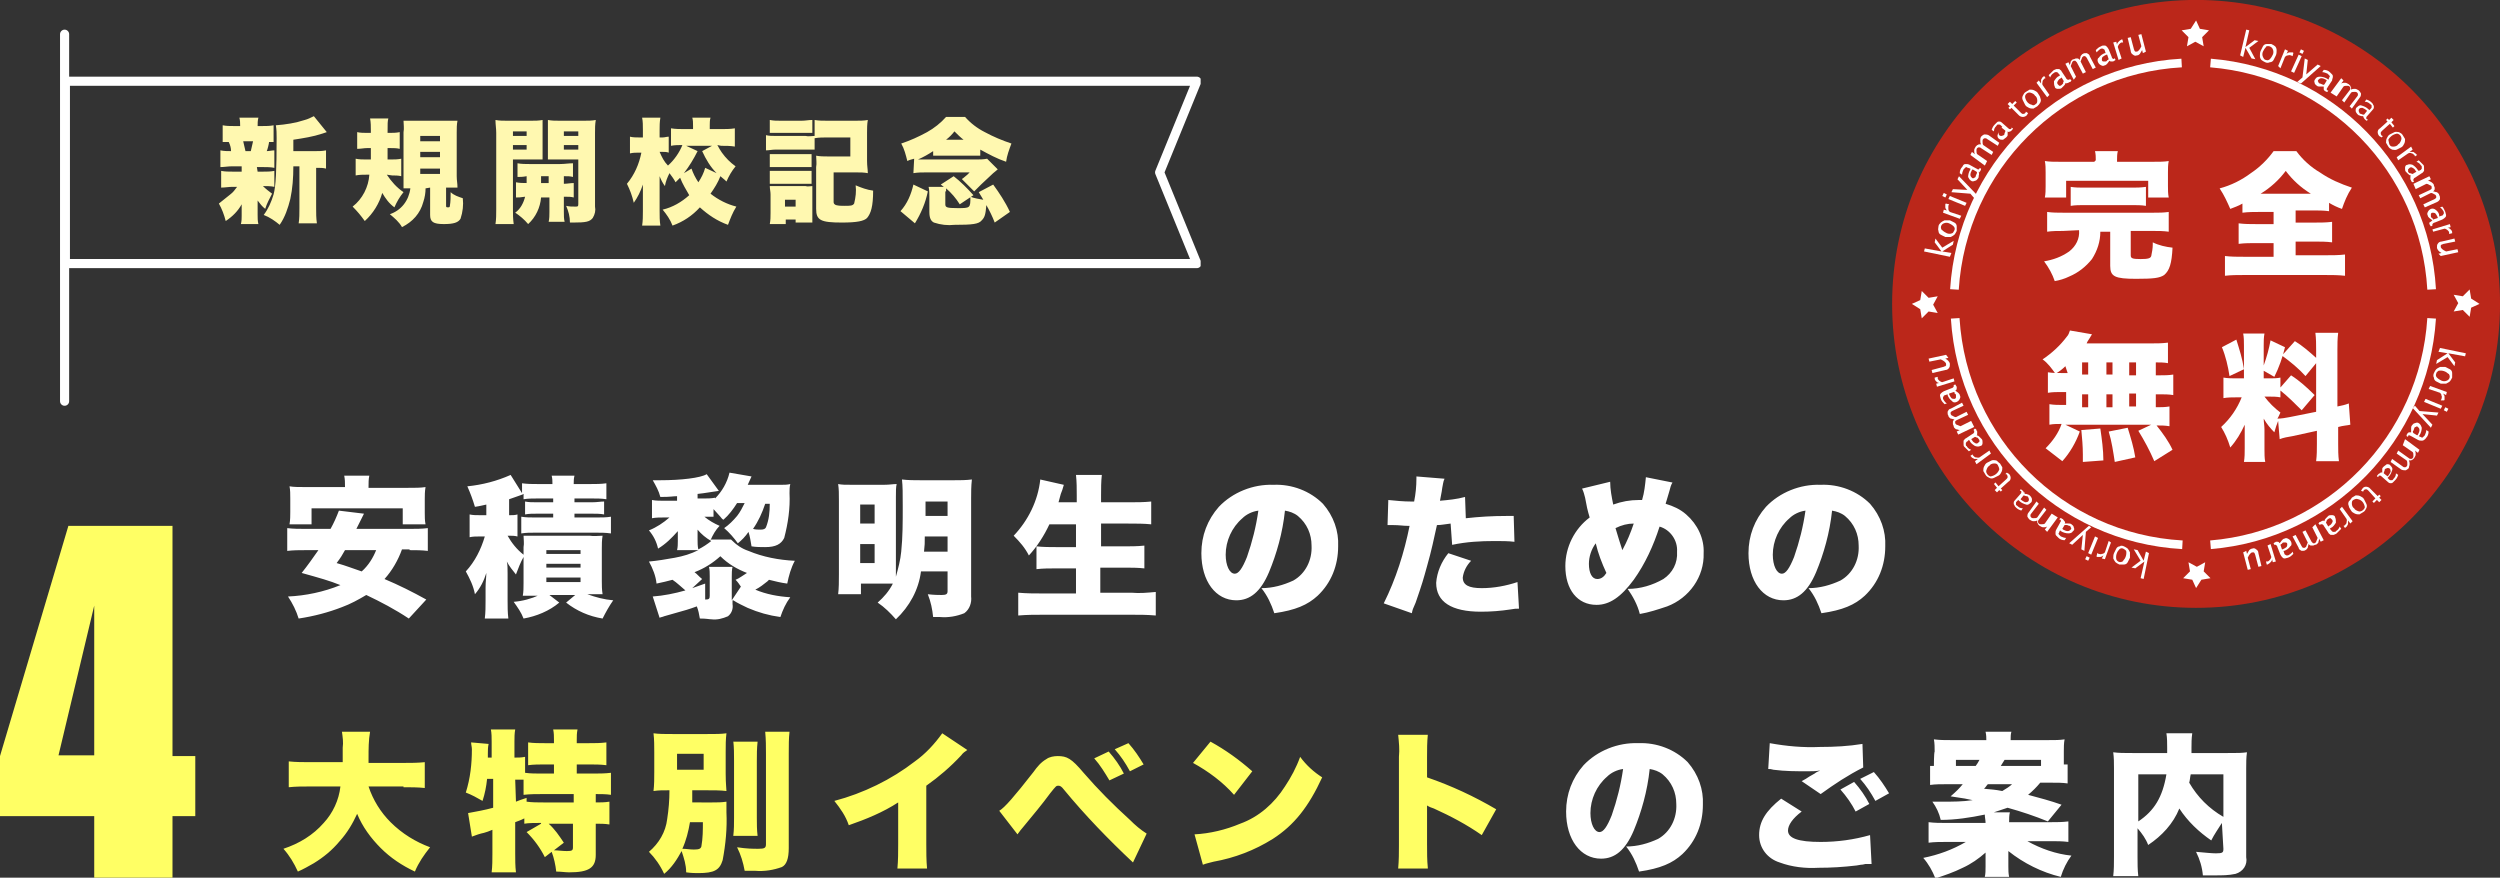 <?xml version="1.0" encoding="utf-8"?>
<!-- Generator: Adobe Illustrator 26.2.1, SVG Export Plug-In . SVG Version: 6.00 Build 0)  -->
<svg version="1.1" id="レイヤー_1" xmlns="http://www.w3.org/2000/svg" xmlns:xlink="http://www.w3.org/1999/xlink" x="0px"
	 y="0px" width="329px" height="115.5px" viewBox="0 0 329 115.5" enable-background="new 0 0 329 115.5" xml:space="preserve">
<rect x="0" y="0" width="329" height="115.5" fill="#333333" stroke="none"/>
<path id="パス_2162" fill="none" stroke="#FFFFFF" stroke-width="1.2" stroke-linecap="round" d="M8.5,52.8V4.5"/>
<path id="パス_2163" fill="none" d="M8,4h150v68.5H8V4z"/>
<g id="グループ_26" transform="translate(252.204 14.688)">
	<g>
		<defs>
			<rect id="SVGID_1_" x="-244.2" y="-10.7" width="150" height="68.5"/>
		</defs>
		<clipPath id="SVGID_00000080886797216296232740000009962374641465196720_">
			<use xlink:href="#SVGID_1_"  overflow="visible"/>
		</clipPath>
		<g id="グループ_25" clip-path="url(#SVGID_00000080886797216296232740000009962374641465196720_)">
			<path id="パス_255" fill="none" stroke="#FFFFFF" stroke-width="1.2" stroke-linecap="round" stroke-linejoin="round" d="
				M-94.7,20h-148.9V-4h148.9l-4.9,12L-94.7,20z"/>
			<path id="パス_2164" fill="#FFF8B0" d="M-213.6,5.2V3.7c1.3-0.2,2.6-0.4,3.8-0.8c0.3-0.1,0.3-0.1,0.6-0.2l-1.7-2.1
				c-0.4,0.2-0.8,0.4-1.2,0.5c-1.2,0.4-2.5,0.6-3.8,0.7c0.1,0.6,0.1,1.1,0.1,1.7c0,4.2-0.1,6.3-0.4,7.4c-0.3,1-0.7,1.9-1.3,2.7
				c0.8,0.3,1.5,0.8,2.1,1.3c0.7-1,1.1-2.2,1.4-3.4c0.3-1.4,0.4-2.8,0.4-4.3h0.8v5.5c0,0.7,0,1.4-0.1,2h2.4c-0.1-0.7-0.1-1.3-0.1-2
				V7.4h0.2c0.4,0,0.7,0,1.1,0.1V5.1c-0.5,0.1-0.9,0.1-1.4,0.1H-213.6z M-218.4,7.3h0.8c0.5,0,1,0,1.5,0.1V5.1c-0.3,0-0.7,0.1-1,0.1
				c0.1-0.2,0.3-1,0.3-1.2c0.2,0,0.3,0,0.6,0V1.8c-0.5,0.1-1,0.1-1.5,0.1h-0.6c0-0.4,0-0.7,0.1-1.1h-2.5c0.1,0.4,0.1,0.7,0.1,1.1
				h-0.8c-0.5,0-1,0-1.5-0.1V4c0.3,0,0.4,0,0.8,0c0.2,0.4,0.3,0.8,0.3,1.2c-0.5,0-0.9,0-1.4-0.1v2.2c0.5,0,1-0.1,1.5-0.1h1.3v0.7
				h-1.2c-0.5,0-1,0-1.5-0.1V10c0.5,0,1-0.1,1.5-0.1h0.6c-0.3,0.4-0.5,0.7-0.9,1c-0.5,0.4-1,0.8-1.5,1.2c0.4,0.7,0.7,1.5,0.9,2.3
				c0.9-0.6,1.6-1.3,2.1-2.2c0,0.4,0,0.6,0,0.8v0.7c0,0.4,0,0.7-0.1,1.1h2.3c-0.1-0.4-0.1-0.8-0.1-1.2v-0.9c0-0.2,0-0.4,0-1
				c0.3,0.4,0.6,0.8,1,1.1c0.2-0.7,0.6-1.4,0.9-2c-0.4-0.3-0.8-0.6-1.2-1c0.5,0,1,0,1.5,0.1V7.8c-0.5,0.1-1,0.1-1.5,0.1h-0.7
				L-218.4,7.3z M-219.9,5.2c-0.1-0.4-0.2-0.9-0.3-1.3h1.3c-0.1,0.4-0.2,0.9-0.3,1.3H-219.9z M-200.6,8.4c0.4,0,0.8,0,1.2,0.1V6.2
				c-0.5,0.1-0.9,0.1-1.4,0.1h-0.4c0-0.6,0-0.9,0-1.5h0.4c0.4,0,0.8,0,1.2,0.1V2.7c-0.5,0.1-0.9,0.1-1.4,0.1h-0.2
				c0-1.3,0-1.5,0.1-1.9h-2.4c0.1,0.5,0.1,1.1,0.1,1.6v0.3h-0.4c-0.5,0-1,0-1.4-0.1v2.2c0.5,0,0.9-0.1,1.3-0.1h0.5
				c0,0.9,0,1.4,0,1.5h-0.6c-0.5,0-0.9,0-1.4-0.1v2.2c0.5-0.1,1-0.1,1.5-0.1h0.3c-0.1,1.6-0.9,3.2-2.2,4.2c0.6,0.6,1.1,1.2,1.6,1.9
				c1.1-1,1.9-2.3,2.3-3.7c0.4,0.7,0.9,1.4,1.6,1.9c0.3-0.7,0.7-1.4,1.2-2c-0.9-0.6-1.6-1.4-2.2-2.3L-200.6,8.4z M-195.6,10v3.6
				c0,0.9,0.4,1.2,1.8,1.2c1.3,0,1.9-0.2,2.2-0.7c0.3-0.9,0.4-1.8,0.3-2.7c-0.6-0.2-1.2-0.4-1.6-0.8c0,0.6,0,1.2-0.1,1.8
				c0,0.2-0.1,0.2-0.3,0.2c-0.2,0-0.2-0.1-0.2-0.2V10h0.1c0.6,0,0.6,0,0.7,0h0.3c0.1,0,0.2,0,0.4,0c0-0.6-0.1-0.9-0.1-1.5V2.7
				c0-0.5,0-1,0.1-1.5c-0.4,0-0.6,0-1.5,0h-4.1c-0.8,0-1.1,0-1.5,0c0,0.5,0.1,1,0,1.5v5.9c0,0.6,0,0.9,0,1.5c0.5,0,0.8,0,0.9,0
				c-0.2,1.6-1.2,2.9-2.7,3.4c0.6,0.5,1.2,1,1.6,1.7c1.4-0.7,2.4-1.8,2.8-3.3c0.2-0.6,0.3-1.2,0.3-1.8L-195.6,10z M-196.9,3.2h2.6
				v0.7h-2.6V3.2z M-196.9,5.3h2.6V6h-2.6V5.3z M-196.9,7.5h2.6v0.7h-2.6V7.5z M-184.3,11.3c0.3,0,0.6,0,1.2-0.1
				c-0.2,0.8-0.6,1.6-1.3,2.1c0.6,0.4,1.2,0.9,1.7,1.5c1-0.9,1.6-2.2,1.7-3.5h1.1v1.9c0,0.4,0,0.9-0.1,1.3h2.1
				c-0.1-0.4-0.1-0.8-0.1-1.3v-2c0.7,0,0.9,0,1.3,0.1V9.4c-0.4,0-0.9,0.1-1.3,0.1V8.5c0.6,0,0.8,0,1.2,0.1V6.8
				c-0.6,0-1.1,0.1-1.7,0.1h-4c-0.5,0-1.1,0-1.6-0.1v1.8c0.3,0,0.7,0,1.2-0.1c0,0.4,0,0.8,0,0.9c-0.5,0-0.9,0-1.4-0.1V11.3z
				 M-180,8.5v0.9h-1c0-0.4,0-0.6,0-0.9H-180z M-184.7,6.3h2.7c0.4,0,0.9,0,1.2,0c0-0.4,0-0.9,0-1.3V2.5c0-0.6,0-0.9,0-1.4
				c-0.5,0.1-1,0.1-1.5,0.1h-3.2c-0.5,0-1,0-1.5-0.1c0,0.6,0.1,1.1,0.1,1.7v10c0,0.7,0,1.4-0.1,2h2.4c-0.1-0.7-0.1-1.3-0.1-2
				L-184.7,6.3z M-184.7,2.6h1.8v0.6h-1.8L-184.7,2.6z M-184.7,4.4h1.8V5h-1.8L-184.7,4.4z M-173.9,2.8c0-0.6,0-1.1,0.1-1.7
				c-0.5,0.1-1,0.1-1.5,0.1h-3.3c-0.5,0-1,0-1.5-0.1c0,0.4,0,0.8,0,1.4V5c0,0.7,0,1,0,1.3c0.4,0,0.8,0,1.2,0h2.8v5.9
				c0,0.3-0.1,0.3-0.4,0.3c-0.4,0-0.8,0-1.2-0.1c0.3,0.7,0.5,1.4,0.5,2.2c0.2,0,0.3,0,0.4,0c1.7,0,2.2-0.1,2.6-0.6
				c0.3-0.5,0.4-1,0.3-1.5V2.8z M-178,2.6h1.9v0.6h-1.9V2.6z M-178,4.4h1.9V5h-1.9V4.4z M-157.3,4.5c0.6,0,1.2,0,1.8,0.1V2.2
				c-0.6,0.1-1.2,0.1-1.8,0.1h-1.5V1.8c0-0.3,0-0.7,0.1-1h-2.4c0.1,0.3,0.1,0.7,0.1,1.1v0.4h-1.1c-0.6,0-1.2,0-1.8-0.1v2.3
				c0.5-0.1,1-0.1,1.5-0.1c-0.4,1-1.1,2-1.9,2.7c-0.5-0.5-0.8-1.1-1.1-1.8h0.4c0.3,0,0.5,0,0.8,0.1V3.3c-0.3,0-0.5,0.1-0.8,0.1h-0.4
				v-1c0-0.5,0-1,0.1-1.6h-2.4c0.1,0.5,0.1,1,0.1,1.6v1h-0.5c-0.4,0-0.8,0-1.2-0.1v2.2c0.4-0.1,0.8-0.1,1.2-0.1h0.3
				c-0.3,1.5-0.9,2.9-1.9,4.1c0.4,0.8,0.7,1.6,0.9,2.5c0.5-0.7,0.9-1.5,1.2-2.4c0,0.4,0,0.9,0,1.5v2c0,0.6,0,1.3-0.1,1.9h2.4
				c-0.1-0.6-0.1-1.3-0.1-1.9v-3c0-0.3,0-0.7,0-1.6c0.2,0.5,0.4,0.9,0.7,1.3c0.1-0.6,0.3-1.1,0.6-1.7c0.3,0.4,0.6,0.8,0.8,1.2
				c0.3-0.3,0.4-0.4,0.6-0.6c0.3,0.8,0.8,1.6,1.2,2.3c-1,0.9-2.2,1.6-3.5,1.9c0.5,0.6,1,1.3,1.3,2.1c1.4-0.5,2.6-1.3,3.6-2.4
				c1.1,1,2.3,1.8,3.7,2.3c0.3-0.8,0.6-1.6,1.1-2.4c-1.2-0.3-2.4-0.9-3.4-1.7c0.5-0.7,1-1.5,1.3-2.3c0.2,0.2,0.4,0.3,0.8,0.7
				c0.3-0.7,0.7-1.4,1.2-2c-0.7-0.5-1.3-1.1-1.8-1.8c-0.2-0.3-0.4-0.6-0.6-1L-157.3,4.5z M-162.2,8.1c0.7-0.9,1.3-1.9,1.8-2.9
				l-1.5-0.7h3.4l-1.3,0.7c0.5,1.1,1.1,2.1,1.9,2.9l-1.5-0.7c-0.2,0.7-0.5,1.3-0.9,1.9c-0.4-0.6-0.7-1.2-0.9-1.8L-162.2,8.1z
				 M-145,3.5c0.6-0.1,1.1-0.1,1.7-0.1h3v2.5h-3c-0.5,0-1,0-1.5-0.1c0,0.5,0.1,1,0,1.5v5.5c0,1.5,0.6,1.8,3.4,1.8
				c2,0,2.9-0.2,3.3-0.6c0.5-0.6,0.8-1.5,0.8-3.6c-0.8-0.1-1.6-0.4-2.3-0.7c0.1,0.8,0,1.6-0.2,2.4c-0.2,0.3-0.5,0.3-1.3,0.3
				c-0.4,0-0.7,0-1.1-0.1c-0.2-0.1-0.3-0.2-0.3-0.4V8h3c0.5,0,1,0,1.5,0.1c0-0.5-0.1-0.9-0.1-1.6V2.7c0-0.5,0-1,0.1-1.6
				c-0.5,0.1-1.1,0.1-1.6,0.1h-3.7c-0.6,0-1.2,0-1.7-0.1v2.1c-0.4,0-0.8,0.1-1.2,0h-4c-0.4,0-0.8,0-1.2-0.1v2c0.4,0,0.8-0.1,1.2-0.1
				h4c0.4,0,0.8,0,1.2,0L-145,3.5z M-150.9,2.8c0.4,0,0.7,0,1.4,0h2.8c0.6,0,1,0,1.4,0V1.1c-0.5,0-0.9,0.1-1.4,0.1h-2.8
				c-0.5,0-0.9,0-1.4-0.1V2.8z M-150.9,7.3c0.3,0,0.6,0,0.9,0h3.7c0.3,0,0.6,0,0.9,0V5.6c-0.3,0-0.6,0-0.9,0h-3.7
				c-0.3,0-0.6,0-0.9,0V7.3z M-150.9,9.5c0.3,0,0.6,0,0.9,0h3.7c0.3,0,0.6,0,0.9,0V7.8c-0.3,0-0.6,0-0.9,0h-3.7c-0.3,0-0.6,0-0.9,0
				V9.5z M-148.8,14.9v-0.7h1.3v0.4h2.2c0,0,0-0.1,0-0.1c0-0.1,0-0.3,0-0.4c0-0.2,0-0.3,0-0.4v-2.9c0-0.3,0-0.7,0-1
				c-0.3,0-0.6,0.1-0.9,0h-3.6c-0.4,0-0.7,0-1.1,0c0,0.4,0.1,0.7,0.1,1.1v2.4c0,0.5,0,1-0.1,1.5H-148.8z M-148.9,11.6h1.4v0.9h-1.4
				V11.6z M-127.7,10.5c0-0.1,0-0.3,0-0.4c0.7,0.6,1.3,1.3,1.8,2.1l1.8-1.2c-0.8-0.9-1.7-1.8-2.6-2.5l-1.7,1.1
				c0.1,0.1,0.3,0.2,0.4,0.3h-2c0.1,0.4,0.1,0.9,0.1,1.3v2c0,0.8,0.2,1.2,0.6,1.4c0.9,0.3,1.8,0.4,2.7,0.3c2.4,0,3.2-0.1,3.6-0.6
				c0.4-0.4,0.5-0.8,0.6-2c0.4,0.7,0.8,1.5,1.1,2.3l2-1.4c-0.6-1.3-1.4-2.5-2.2-3.6l-1.9,1c0.2,0.3,0.4,0.7,0.6,1
				c-0.6-0.1-1.2-0.2-1.7-0.4c0,1.5,0,1.5-1.7,1.5c-1.4,0-1.6-0.1-1.6-0.5V10.5z M-132,8.1c0.6-0.1,1.1-0.1,1.7-0.1h5.7l-0.3,0.3
				c-0.2,0.2-0.4,0.3-0.6,0.5c0,0-0.1,0-0.1,0.1l1.6,1.6c0.3-0.3,0.6-0.6,0.9-0.9l1.6-1.5c0.1-0.1,0.4-0.3,0.6-0.5l-1.4-1.4
				c-0.5,0.1-1,0.1-1.4,0.1h-7.1c-0.2,0-0.4,0-0.6,0c0.7-0.3,1.4-0.7,2-1.1v0.6c0.4,0,0.8,0,1.2,0h3.8c0.4,0,0.8,0,1.2,0V5
				c1.1,0.6,2.2,1.2,3.4,1.6c0.1-0.8,0.4-1.6,0.7-2.4c-1.2-0.4-2.4-0.9-3.5-1.5c-1-0.5-1.9-1.2-2.6-2h-2.5c-0.7,0.8-1.6,1.5-2.5,2
				c-1.1,0.6-2.2,1.1-3.4,1.5c0.4,0.7,0.6,1.5,0.8,2.3c0.4-0.2,0.6-0.2,0.9-0.3L-132,8.1z M-127.7,3.7c0.4-0.3,0.8-0.7,1.1-1.1
				c0.4,0.4,0.8,0.8,1.2,1.1H-127.7z M-132,9.6c-0.3,1.3-0.8,2.5-1.7,3.5l1.9,1.6c0.8-1.3,1.4-2.7,1.7-4.2L-132,9.6z"/>
		</g>
	</g>
</g>
<g id="グループ_262" transform="translate(493.204 10.692)">
	<g>
		<defs>
			<rect id="SVGID_00000132080539193113389730000008848550533449911202_" x="-244.2" y="-10.7" width="80" height="80"/>
		</defs>
		<clipPath id="SVGID_00000091004708133970561160000004781357417045157274_">
			<use xlink:href="#SVGID_00000132080539193113389730000008848550533449911202_"  overflow="visible"/>
		</clipPath>
		<g id="グループ_19" clip-path="url(#SVGID_00000091004708133970561160000004781357417045157274_)">
			<path id="パス_175" fill="#BB271A" d="M-164.2,29.3c0,22.1-17.9,40-40,40s-40-17.9-40-40s17.9-40,40-40S-164.2,7.2-164.2,29.3"
				/>
			<path id="パス_176" fill="#FFFFFF" d="M-204.2-8l0.5,1.1l1.2,0.2l-0.9,0.9l0.2,1.2l-1.1-0.6l-1.1,0.6l0.2-1.2l-0.9-0.9l1.2-0.2
				L-204.2-8z"/>
			<path id="パス_177" fill="#FFFFFF" d="M-241.6,29.3l1.1-0.5l0.2-1.2l0.9,0.9l1.2-0.2l-0.6,1.1l0.6,1.1l-1.2-0.2l-0.9,0.9
				l-0.2-1.2L-241.6,29.3z"/>
			<path id="パス_178" fill="#FFFFFF" d="M-204.2,66.7l-0.5-1.1l-1.2-0.2l0.9-0.9l-0.2-1.2l1.1,0.6l1.1-0.6l-0.2,1.2l0.9,0.9
				l-1.2,0.2L-204.2,66.7z"/>
			<path id="パス_179" fill="#FFFFFF" d="M-166.9,29.3l-1.1,0.5l-0.2,1.2l-0.9-0.9l-1.2,0.2l0.6-1.1l-0.6-1.1l1.2,0.2l0.9-0.9
				l0.2,1.2L-166.9,29.3z"/>
			<path id="パス_180" fill="#FFFFFF" d="M-172.1,35.1l3.4,0.7l-0.1,0.4l-2.2-0.4l0.9,1.2l-0.1,0.5l-0.9-1.2l-1.5,0.9l0.1-0.5
				l1.4-0.9l-1.2-0.2L-172.1,35.1z"/>
			<path id="パス_181" fill="#FFFFFF" d="M-172.9,38.4c0.1-0.2,0.2-0.4,0.3-0.5c0.1-0.1,0.3-0.2,0.5-0.3c0.2,0,0.5,0,0.7,0
				c0.2,0.1,0.4,0.2,0.6,0.3c0.2,0.1,0.3,0.3,0.3,0.5c0,0.2,0,0.4,0,0.6c-0.1,0.2-0.2,0.4-0.3,0.5c-0.1,0.1-0.3,0.2-0.5,0.3
				c-0.2,0-0.5,0-0.7,0c-0.2-0.1-0.4-0.2-0.6-0.3c-0.2-0.1-0.3-0.3-0.3-0.5C-173,38.9-173,38.6-172.9,38.4 M-172.6,38.5
				c-0.1,0.2,0,0.4,0.1,0.5c0.2,0.2,0.4,0.3,0.6,0.4c0.2,0.1,0.5,0.1,0.7,0c0.3-0.1,0.5-0.5,0.3-0.8c0,0,0-0.1-0.1-0.1
				c-0.3-0.3-0.8-0.5-1.3-0.4C-172.4,38.2-172.6,38.3-172.6,38.5"/>
			<path id="パス_182" fill="#FFFFFF" d="M-173.4,40.1l2.2,0.8l-0.1,0.4l-0.4-0.2c0.1,0.1,0.2,0.3,0.2,0.4c0,0.1,0,0.3,0,0.4
				c0,0,0,0.1-0.1,0.1L-172,42c0-0.1,0.1-0.1,0.1-0.2c0-0.1,0.1-0.3,0-0.4c0-0.2-0.1-0.3-0.2-0.4l-1.5-0.5L-173.4,40.1z"/>
			<path id="パス_183" fill="#FFFFFF" d="M-174,41.8l2.2,0.9l-0.2,0.4l-2.2-0.9L-174,41.8z M-171.4,42.9l0.4,0.2l-0.2,0.4
				l-0.4-0.2L-171.4,42.9z"/>
			<path id="パス_184" fill="#FFFFFF" d="M-175.4,42.7l0.6,0.7l2.5,0.2l-0.2,0.4l-1.9-0.2l1.3,1.4l-0.2,0.4l-2.4-2.6L-175.4,42.7z
				"/>
			<path id="パス_185" fill="#FFFFFF" d="M-175.9,46.2c0-0.2,0-0.3,0-0.5c0-0.1,0-0.3,0.1-0.4c0.1-0.1,0.2-0.3,0.4-0.3
				c0.2-0.1,0.4-0.1,0.5,0c0.2,0.1,0.3,0.3,0.4,0.6c0,0.3-0.1,0.7-0.3,1l-0.1,0.1l0.2,0.1c0.1,0,0.2,0.1,0.2,0.1
				c0.1,0,0.1,0,0.2-0.1c0.1-0.1,0.1-0.1,0.2-0.2c0.1-0.2,0.2-0.5,0.2-0.7l0.3,0.2c0,0.3-0.1,0.6-0.3,0.8c-0.1,0.1-0.1,0.2-0.3,0.3
				c-0.1,0.1-0.2,0.1-0.3,0.1c-0.2,0-0.3,0-0.5-0.1l-0.9-0.5c-0.1,0-0.1-0.1-0.2-0.1c-0.1,0-0.2,0-0.2,0.1c0,0,0,0.1,0,0.1l-0.2-0.1
				c0-0.1,0-0.2,0.1-0.3c0-0.1,0.1-0.1,0.2-0.2C-176.1,46.2-176,46.2-175.9,46.2 M-175.6,46.3l0.5,0.3l0.1-0.1
				c0.1-0.2,0.2-0.4,0.2-0.6c0-0.2-0.1-0.3-0.2-0.4c-0.1-0.1-0.2-0.1-0.3,0c-0.1,0-0.2,0.1-0.2,0.2c0,0.1-0.1,0.2-0.1,0.3
				C-175.7,46-175.7,46.2-175.6,46.3"/>
			<path id="パス_186" fill="#FFFFFF" d="M-176.7,47.1l1.9,1.4l-0.2,0.4l-0.4-0.3c0.1,0.2,0.1,0.3,0.1,0.5c0,0.2-0.1,0.3-0.2,0.5
				c-0.1,0.1-0.1,0.1-0.2,0.2c-0.1,0-0.2,0.1-0.2,0.1c-0.1,0-0.2,0-0.3,0c0.1,0.2,0.1,0.3,0.1,0.5c0,0.2-0.1,0.3-0.1,0.5
				c-0.1,0.1-0.2,0.2-0.4,0.3c-0.2,0-0.4,0-0.6-0.1l-1.4-1l0.2-0.4l1.4,1c0.1,0.1,0.2,0.1,0.3,0.1c0.1,0,0.2-0.1,0.2-0.1
				c0.1-0.1,0.1-0.2,0.1-0.3c0-0.2,0-0.4-0.1-0.5l-1.3-0.9l0.2-0.4l1.4,1c0.1,0.1,0.2,0.1,0.3,0.1c0.1,0,0.2-0.1,0.2-0.1
				c0.1-0.1,0.1-0.2,0.1-0.3c0-0.2,0-0.4-0.1-0.5l-1.3-0.9L-176.7,47.1z"/>
			<path id="パス_187" fill="#FFFFFF" d="M-179.7,51.5c0-0.2,0-0.3,0-0.5c0-0.1,0.1-0.2,0.2-0.3c0.1-0.1,0.3-0.2,0.4-0.3
				c0.2,0,0.4,0,0.5,0.2c0.2,0.2,0.3,0.4,0.2,0.6c-0.1,0.3-0.2,0.6-0.5,0.9l-0.1,0.1l0.2,0.2c0.1,0.1,0.1,0.1,0.2,0.1
				c0.1,0,0.1,0,0.2,0c0.1,0,0.1-0.1,0.2-0.2c0.2-0.2,0.3-0.4,0.3-0.7l0.3,0.2c-0.1,0.3-0.2,0.5-0.4,0.7c-0.1,0.1-0.2,0.2-0.3,0.3
				c-0.1,0.1-0.2,0.1-0.3,0.1c-0.2,0-0.3-0.1-0.4-0.2l-0.8-0.7c-0.1-0.1-0.1-0.1-0.2-0.1c0,0-0.1,0-0.1,0c0,0-0.1,0-0.1,0.1
				c0,0,0,0,0,0.1l-0.2-0.1c0-0.1,0.1-0.2,0.2-0.3c0.1-0.1,0.1-0.1,0.2-0.1C-179.9,51.4-179.8,51.5-179.7,51.5 M-179.5,51.6l0.5,0.4
				l0.1-0.1c0.1-0.1,0.2-0.3,0.3-0.5c0-0.1,0-0.3-0.1-0.4c-0.1-0.1-0.2-0.1-0.3-0.1c-0.1,0-0.2,0.1-0.3,0.1
				c-0.1,0.1-0.1,0.2-0.1,0.3C-179.5,51.4-179.5,51.5-179.5,51.6"/>
			<path id="パス_188" fill="#FFFFFF" d="M-182.5,53.9c0.1-0.1,0.1-0.2,0.2-0.3c0.2-0.3,0.6-0.3,0.9-0.1c0,0,0.1,0.1,0.1,0.1l1,1
				l0.2-0.2l0.2,0.2l-0.2,0.2l0.3,0.3l-0.3,0.3l-0.3-0.3l-0.4,0.4l-0.2-0.2l0.4-0.4l-0.9-1c-0.1-0.1-0.2-0.2-0.3-0.2
				c-0.1,0-0.2,0-0.3,0.1c0,0-0.1,0.1-0.1,0.2L-182.5,53.9z"/>
			<path id="パス_189" fill="#FFFFFF" d="M-183.7,54.8c0.2-0.1,0.3-0.2,0.5-0.3c0.2,0,0.4,0,0.6,0.1c0.2,0.1,0.4,0.2,0.5,0.4
				c0.1,0.2,0.2,0.4,0.3,0.6c0.1,0.2,0.1,0.4,0,0.6c-0.1,0.2-0.2,0.4-0.4,0.5c-0.2,0.1-0.3,0.2-0.5,0.3c-0.2,0-0.4,0-0.6-0.1
				c-0.2-0.1-0.4-0.2-0.5-0.4c-0.1-0.2-0.3-0.4-0.3-0.6c-0.1-0.2-0.1-0.4,0-0.6C-184,55.2-183.8,55-183.7,54.8 M-183.5,55.1
				c-0.2,0.1-0.2,0.3-0.2,0.5c0,0.2,0.1,0.5,0.3,0.6c0.1,0.2,0.3,0.3,0.6,0.4c0.3,0.1,0.7-0.2,0.8-0.5c0,0,0-0.1,0-0.1
				c-0.1-0.5-0.4-0.9-0.9-1C-183.1,54.9-183.3,55-183.5,55.1"/>
			<path id="パス_190" fill="#FFFFFF" d="M-185,56l1.4,1.9l-0.3,0.3l-0.3-0.4c0,0.2,0,0.3,0,0.5c-0.1,0.1-0.1,0.3-0.3,0.4
				c0,0-0.1,0.1-0.1,0.1l-0.2-0.3c0.1,0,0.1,0,0.2-0.1c0.1-0.1,0.2-0.2,0.2-0.3c0-0.2,0.1-0.3,0-0.5l-0.9-1.3L-185,56z"/>
			<path id="パス_191" fill="#FFFFFF" d="M-187.3,57.9c0-0.2,0.1-0.3,0.2-0.4c0.1-0.1,0.2-0.2,0.3-0.3c0.1-0.1,0.3-0.1,0.5-0.1
				c0.2,0,0.4,0.1,0.4,0.3c0.1,0.2,0.1,0.4,0.1,0.7c-0.2,0.3-0.4,0.6-0.7,0.7l-0.1,0.1l0.2,0.2c0,0.1,0.1,0.1,0.2,0.2
				c0.1,0,0.1,0,0.2,0c0.1,0,0.2,0,0.2-0.1c0.2-0.1,0.4-0.3,0.5-0.6l0.2,0.3c-0.2,0.2-0.4,0.4-0.6,0.6c-0.1,0.1-0.2,0.1-0.4,0.2
				c-0.1,0-0.2,0-0.4,0c-0.1-0.1-0.3-0.2-0.3-0.3l-0.6-0.9c0-0.1-0.1-0.1-0.2-0.2c-0.1,0-0.2,0-0.2,0c0,0,0,0-0.1,0.1l-0.2-0.2
				c0.1-0.1,0.1-0.2,0.2-0.2c0.1,0,0.2-0.1,0.2-0.1C-187.5,57.8-187.4,57.8-187.3,57.9 M-187.1,58.1l0.3,0.5l0.1-0.1
				c0.2-0.1,0.3-0.2,0.4-0.4c0.1-0.1,0.1-0.3,0-0.4c-0.1-0.1-0.1-0.1-0.2-0.2c-0.1,0-0.2,0-0.3,0.1c-0.1,0.1-0.2,0.1-0.2,0.2
				C-187,57.9-187.1,58-187.1,58.1"/>
			<path id="パス_192" fill="#FFFFFF" d="M-188.5,58.3l1.1,2.1l-0.4,0.2l-0.2-0.4c0,0.2-0.1,0.3-0.1,0.5c-0.1,0.1-0.2,0.3-0.4,0.3
				c-0.1,0-0.2,0.1-0.3,0.1c-0.1,0-0.2,0-0.3,0c-0.1,0-0.2-0.1-0.3-0.2c0,0.2-0.1,0.3-0.1,0.5c-0.1,0.1-0.2,0.3-0.3,0.3
				c-0.1,0.1-0.3,0.1-0.5,0.1c-0.2-0.1-0.4-0.2-0.4-0.4l-0.8-1.5l0.4-0.2l0.8,1.5c0.1,0.1,0.1,0.2,0.2,0.2c0.1,0,0.2,0,0.2,0
				c0.1-0.1,0.2-0.1,0.2-0.2c0.1-0.2,0.1-0.3,0.2-0.5l-0.7-1.4l0.4-0.2l0.8,1.5c0.1,0.1,0.2,0.2,0.2,0.2c0.1,0,0.2,0,0.2,0
				c0.1-0.1,0.2-0.1,0.2-0.2c0.1-0.2,0.1-0.3,0.2-0.5l-0.7-1.4L-188.5,58.3z"/>
			<path id="パス_193" fill="#FFFFFF" d="M-193.2,60.8c0.1-0.1,0.2-0.3,0.3-0.4c0.1-0.1,0.2-0.2,0.3-0.2c0.2-0.1,0.3-0.1,0.5,0
				c0.2,0.1,0.3,0.2,0.4,0.4c0.1,0.2,0.1,0.5-0.1,0.6c-0.2,0.3-0.5,0.5-0.8,0.6l-0.1,0l0.1,0.3c0,0.1,0.1,0.2,0.1,0.2
				c0.1,0,0.1,0.1,0.2,0.1c0.1,0,0.2,0,0.2,0c0.2-0.1,0.5-0.3,0.6-0.5l0.1,0.3c-0.2,0.2-0.4,0.4-0.7,0.5c-0.1,0-0.3,0.1-0.4,0.1
				c-0.1,0-0.2,0-0.3-0.1c-0.1-0.1-0.2-0.2-0.3-0.4l-0.4-1c0-0.1-0.1-0.2-0.1-0.2c0,0-0.1-0.1-0.1-0.1c0,0-0.1,0-0.1,0
				c0,0-0.1,0-0.1,0l-0.1-0.2c0.1-0.1,0.2-0.1,0.3-0.2c0.1,0,0.2,0,0.2,0C-193.3,60.6-193.3,60.7-193.2,60.8 M-193.1,61l0.2,0.6
				l0.1,0c0.2-0.1,0.4-0.2,0.5-0.3c0.1-0.1,0.1-0.3,0.1-0.4c0-0.1-0.1-0.2-0.2-0.2c-0.1,0-0.2,0-0.3,0c-0.1,0-0.2,0.1-0.2,0.2
				C-192.9,60.8-193,60.9-193.1,61"/>
			<path id="パス_194" fill="#FFFFFF" d="M-194.4,60.9l0.7,2.3l-0.4,0.1l-0.1-0.4c0,0.2-0.1,0.3-0.2,0.4c-0.1,0.1-0.2,0.2-0.4,0.3
				c0,0-0.1,0-0.1,0l-0.1-0.4c0.1,0,0.1,0,0.2,0c0.1,0,0.2-0.1,0.3-0.2c0.1-0.1,0.2-0.3,0.2-0.4l-0.5-1.5L-194.4,60.9z"/>
			<path id="パス_195" fill="#FFFFFF" d="M-197.6,61.8l0.1,0.4c0.1-0.2,0.2-0.3,0.3-0.5c0.1-0.1,0.3-0.2,0.4-0.2
				c0.2-0.1,0.4,0,0.5,0.1c0.2,0.1,0.3,0.3,0.3,0.5l0.4,1.7l-0.4,0.1l-0.4-1.5c0-0.1-0.1-0.2-0.1-0.3c0,0-0.1-0.1-0.1-0.1
				c-0.1,0-0.1,0-0.2,0c-0.1,0-0.2,0.1-0.3,0.2c-0.1,0.1-0.2,0.3-0.3,0.5l0.4,1.5l-0.4,0.1l-0.6-2.3L-197.6,61.8z"/>
			<path id="パス_196" fill="none" stroke="#FFFFFF" stroke-width="1.138" stroke-miterlimit="10" d="M-202.3,61
				c15.7-1.3,28.1-14,29.1-29.8"/>
			<path id="パス_197" fill="#FFFFFF" d="M-198.4-3.4l0.8-3.4l0.4,0.1l-0.5,2.2l1.2-0.9l0.5,0.1l-1.2,0.9l0.8,1.5l-0.5-0.1
				l-0.8-1.4l-0.3,1.2L-198.4-3.4z"/>
			<path id="パス_198" fill="#FFFFFF" d="M-195.1-2.5c-0.2-0.1-0.4-0.2-0.5-0.3c-0.1-0.1-0.2-0.3-0.2-0.5c0-0.2,0-0.5,0.1-0.7
				c0.1-0.2,0.2-0.4,0.3-0.6c0.1-0.2,0.3-0.3,0.5-0.3c0.2,0,0.4,0,0.6,0c0.2,0.1,0.4,0.2,0.5,0.3c0.1,0.1,0.2,0.3,0.2,0.5
				c0,0.2,0,0.5-0.1,0.7c-0.1,0.2-0.2,0.4-0.3,0.6c-0.1,0.2-0.3,0.3-0.5,0.3C-194.7-2.4-194.9-2.4-195.1-2.5 M-195-2.8
				c0.2,0.1,0.4,0,0.5-0.1c0.2-0.2,0.3-0.4,0.4-0.6c0.1-0.2,0.1-0.5,0-0.7c-0.1-0.3-0.5-0.5-0.8-0.4c0,0-0.1,0-0.1,0.1
				c-0.2,0.2-0.3,0.4-0.4,0.6c-0.1,0.2-0.1,0.5,0,0.7C-195.3-3-195.2-2.8-195-2.8"/>
			<path id="パス_199" fill="#FFFFFF" d="M-193.4-2l0.9-2.2l0.4,0.2l-0.2,0.4c0.1-0.1,0.3-0.2,0.4-0.2c0.1,0,0.3,0,0.4,0
				c0,0,0.1,0,0.1,0.1l-0.1,0.4c-0.2-0.1-0.4-0.2-0.6-0.1c-0.2,0-0.3,0.1-0.4,0.2l-0.6,1.5L-193.4-2z"/>
			<path id="パス_200" fill="#FFFFFF" d="M-191.7-1.3l1-2.2l0.4,0.2l-1,2.2L-191.7-1.3z M-190.6-3.8l0.2-0.4l0.4,0.2l-0.2,0.4
				L-190.6-3.8z"/>
			<path id="パス_201" fill="#FFFFFF" d="M-190.9,0.1l0.7-0.6l0.3-2.5l0.4,0.2l-0.2,1.9l1.5-1.3l0.4,0.2l-2.6,2.3L-190.9,0.1z"/>
			<path id="パス_202" fill="#FFFFFF" d="M-187.4,0.7c-0.2,0-0.3,0-0.5,0c-0.1,0-0.3,0-0.4-0.1c-0.1-0.1-0.3-0.2-0.3-0.4
				c-0.1-0.2,0-0.4,0.1-0.5c0.1-0.2,0.3-0.3,0.6-0.3c0.3,0,0.7,0.1,1,0.3l0.1,0.1l0.1-0.2c0-0.1,0.1-0.2,0.1-0.2
				c0-0.1,0-0.1-0.1-0.2c-0.1-0.1-0.1-0.1-0.2-0.2c-0.2-0.1-0.5-0.2-0.7-0.2l0.2-0.3c0.3,0,0.6,0.1,0.8,0.3c0.1,0.1,0.2,0.2,0.3,0.3
				c0.1,0.1,0.1,0.2,0.1,0.3c0,0.2-0.1,0.3-0.1,0.5l-0.6,0.9c0,0.1-0.1,0.1-0.1,0.2c0,0,0,0.1,0,0.1c0,0,0,0.1,0.1,0.1
				c0,0,0,0,0.1,0l-0.1,0.2c-0.1,0-0.2,0-0.3-0.1c-0.1,0-0.1-0.1-0.2-0.2C-187.4,0.9-187.4,0.8-187.4,0.7 M-187.3,0.4l0.3-0.5
				l-0.1-0.1c-0.2-0.1-0.4-0.2-0.6-0.2c-0.2,0-0.3,0.1-0.4,0.2c-0.1,0.1-0.1,0.2,0,0.3c0,0.1,0.1,0.2,0.2,0.2c0.1,0,0.2,0.1,0.3,0.1
				C-187.5,0.5-187.4,0.5-187.3,0.4"/>
			<path id="パス_203" fill="#FFFFFF" d="M-186.5,1.5l1.4-1.9l0.3,0.3l-0.3,0.4c0.2-0.1,0.3-0.1,0.5-0.1c0.2,0,0.3,0.1,0.5,0.2
				c0.1,0.1,0.1,0.1,0.2,0.2c0,0.1,0.1,0.2,0.1,0.2c0,0.1,0,0.2,0,0.3c0.2-0.1,0.3-0.1,0.5-0.1c0.2,0,0.3,0.1,0.5,0.2
				c0.1,0.1,0.2,0.2,0.3,0.4c0,0.2,0,0.4-0.2,0.6l-1,1.4l-0.3-0.3l1-1.3c0.1-0.1,0.1-0.2,0.1-0.3c0-0.1-0.1-0.2-0.1-0.2
				c-0.1-0.1-0.2-0.1-0.3-0.1c-0.2,0-0.4,0-0.5,0.1l-0.9,1.3l-0.3-0.3l1-1.3c0.1-0.1,0.1-0.2,0.1-0.3c0-0.1-0.1-0.2-0.1-0.2
				c-0.1-0.1-0.2-0.1-0.3-0.1c-0.2,0-0.4,0-0.5,0.1l-0.9,1.3L-186.5,1.5z"/>
			<path id="パス_204" fill="#FFFFFF" d="M-182.2,4.6c-0.2,0-0.3,0-0.5-0.1c-0.1,0-0.2-0.1-0.3-0.2c-0.1-0.1-0.2-0.3-0.2-0.4
				c0-0.2,0-0.4,0.2-0.5c0.2-0.2,0.4-0.3,0.6-0.2c0.3,0.1,0.6,0.2,0.9,0.5l0.1,0.1l0.2-0.2c0.1-0.1,0.1-0.1,0.1-0.2
				c0-0.1,0-0.1,0-0.2c0-0.1-0.1-0.1-0.2-0.2c-0.2-0.2-0.4-0.3-0.7-0.3l0.2-0.3c0.3,0.1,0.5,0.2,0.7,0.4c0.1,0.1,0.2,0.2,0.2,0.3
				c0.1,0.1,0.1,0.2,0.1,0.3c0,0.2-0.1,0.3-0.2,0.4l-0.7,0.8c-0.1,0.1-0.1,0.1-0.1,0.2c0,0,0,0.1,0,0.1c0,0,0,0.1,0.1,0.1
				c0,0,0,0,0.1,0l-0.1,0.2c-0.1,0-0.2-0.1-0.3-0.2c-0.1-0.1-0.1-0.1-0.1-0.2C-182.2,4.8-182.2,4.7-182.2,4.6 M-182.1,4.4l0.4-0.5
				l-0.1-0.1c-0.1-0.1-0.3-0.2-0.5-0.3c-0.1,0-0.3,0-0.4,0.1c-0.1,0.1-0.1,0.2-0.1,0.3c0,0.1,0.1,0.2,0.1,0.3
				c0.1,0.1,0.2,0.1,0.2,0.1C-182.3,4.4-182.2,4.4-182.1,4.4"/>
			<path id="パス_205" fill="#FFFFFF" d="M-179.8,7.4c-0.1-0.1-0.2-0.1-0.3-0.2c-0.1-0.1-0.2-0.3-0.2-0.5c0-0.2,0.1-0.4,0.3-0.5
				l1-0.9l-0.2-0.2l0.2-0.2l0.2,0.2l0.3-0.3l0.3,0.3l-0.3,0.3l0.4,0.5l-0.2,0.2l-0.4-0.5l-1,0.9c-0.1,0.1-0.2,0.2-0.2,0.3
				c0,0.1,0,0.2,0.1,0.3c0,0.1,0.1,0.1,0.2,0.1L-179.8,7.4z"/>
			<path id="パス_206" fill="#FFFFFF" d="M-178.9,8.6c-0.1-0.2-0.2-0.3-0.3-0.5c0-0.2,0-0.4,0.1-0.6c0.1-0.2,0.2-0.4,0.4-0.5
				c0.2-0.1,0.4-0.2,0.6-0.3c0.2-0.1,0.4,0,0.6,0c0.2,0.1,0.4,0.2,0.5,0.4c0.1,0.2,0.2,0.3,0.3,0.5c0,0.2,0,0.4-0.1,0.6
				c-0.1,0.2-0.2,0.4-0.4,0.5c-0.2,0.1-0.4,0.2-0.6,0.3c-0.2,0.1-0.4,0-0.6,0C-178.6,8.9-178.8,8.8-178.9,8.6 M-178.7,8.4
				c0.1,0.2,0.3,0.2,0.5,0.2c0.2,0,0.5-0.1,0.6-0.3c0.2-0.1,0.3-0.3,0.4-0.6c0.1-0.3-0.1-0.7-0.5-0.8c0,0-0.1,0-0.1,0
				c-0.5,0.1-0.9,0.4-1.1,0.8C-178.8,8.1-178.8,8.3-178.7,8.4"/>
			<path id="パス_207" fill="#FFFFFF" d="M-177.8,10l1.9-1.4l0.2,0.4l-0.4,0.3c0.2,0,0.3,0,0.5,0c0.1,0.1,0.3,0.2,0.4,0.3
				c0,0,0,0.1,0.1,0.1l-0.3,0.2c0-0.1,0-0.1-0.1-0.2c-0.1-0.1-0.2-0.2-0.3-0.2c-0.2-0.1-0.3-0.1-0.5,0l-1.3,0.9L-177.8,10z"/>
			<path id="パス_208" fill="#FFFFFF" d="M-175.9,12.4c-0.2,0-0.3-0.1-0.4-0.2c-0.1-0.1-0.2-0.2-0.3-0.3c-0.1-0.1-0.1-0.3-0.1-0.5
				c0-0.2,0.1-0.4,0.3-0.4c0.2-0.1,0.4-0.1,0.7,0c0.3,0.2,0.5,0.4,0.7,0.7l0.1,0.1l0.2-0.1c0.1,0,0.1-0.1,0.2-0.2c0-0.1,0-0.1,0-0.2
				c0-0.1,0-0.2-0.1-0.2c-0.1-0.2-0.3-0.4-0.6-0.5l0.3-0.2c0.2,0.2,0.4,0.4,0.6,0.6c0.1,0.1,0.1,0.2,0.1,0.4c0,0.1,0,0.2,0,0.4
				c-0.1,0.1-0.2,0.3-0.3,0.3l-0.9,0.6c-0.1,0-0.1,0.1-0.2,0.2c0,0,0,0.1,0,0.1c0,0,0,0.1,0,0.1c0,0,0,0,0.1,0.1l-0.2,0.1
				c-0.1-0.1-0.2-0.1-0.2-0.2c0-0.1-0.1-0.2-0.1-0.2C-176,12.5-176,12.4-175.9,12.4 M-175.7,12.2l0.5-0.3l-0.1-0.1
				c-0.1-0.2-0.2-0.3-0.4-0.4c-0.1-0.1-0.3-0.1-0.4,0c-0.1,0.1-0.1,0.1-0.2,0.2c0,0.1,0,0.2,0,0.3c0.1,0.1,0.1,0.2,0.2,0.2
				C-175.9,12.1-175.8,12.2-175.7,12.2"/>
			<path id="パス_209" fill="#FFFFFF" d="M-175.6,13.5l2.1-1l0.2,0.4l-0.4,0.2c0.2,0,0.3,0.1,0.5,0.2c0.1,0.1,0.3,0.2,0.3,0.4
				c0,0.1,0.1,0.2,0.1,0.3c0,0.1,0,0.2,0,0.2c0,0.1-0.1,0.2-0.2,0.3c0.2,0,0.3,0.1,0.5,0.1c0.1,0.1,0.3,0.2,0.3,0.4
				c0.1,0.1,0.1,0.3,0.1,0.5c-0.1,0.2-0.2,0.3-0.4,0.4l-1.6,0.7l-0.2-0.4l1.5-0.7c0.1-0.1,0.2-0.1,0.2-0.2c0-0.1,0-0.2,0-0.2
				c-0.1-0.1-0.1-0.2-0.2-0.2c-0.2-0.1-0.3-0.2-0.5-0.2l-1.4,0.7l-0.2-0.4l1.5-0.7c0.1-0.1,0.2-0.1,0.2-0.2c0-0.1,0-0.2,0-0.2
				c0-0.1-0.1-0.2-0.2-0.2c-0.2-0.1-0.3-0.2-0.5-0.2l-1.4,0.7L-175.6,13.5z"/>
			<path id="パス_210" fill="#FFFFFF" d="M-173.1,18.3c-0.1-0.1-0.3-0.2-0.4-0.3c-0.1-0.1-0.2-0.2-0.2-0.3c-0.1-0.2-0.1-0.3,0-0.5
				c0.1-0.2,0.2-0.3,0.4-0.4c0.2-0.1,0.5,0,0.6,0.1c0.3,0.2,0.5,0.5,0.5,0.8l0,0.1l0.3-0.1c0.1,0,0.2-0.1,0.2-0.1
				c0-0.1,0.1-0.1,0.1-0.2c0-0.1,0-0.2,0-0.2c-0.1-0.2-0.3-0.5-0.5-0.6l0.3-0.1c0.2,0.2,0.3,0.5,0.4,0.7c0,0.1,0.1,0.3,0.1,0.4
				c0,0.1,0,0.2-0.1,0.3c-0.1,0.1-0.2,0.2-0.4,0.3l-1,0.4c-0.1,0-0.2,0.1-0.2,0.1c0,0-0.1,0.1-0.1,0.1c0,0,0,0.1,0,0.1
				c0,0,0,0.1,0,0.1l-0.2,0.1c-0.1-0.1-0.1-0.2-0.2-0.3c0-0.1,0-0.2,0-0.2C-173.3,18.5-173.2,18.4-173.1,18.3 M-173,18.2l0.6-0.2
				l0-0.1c-0.1-0.2-0.2-0.4-0.3-0.5c-0.1-0.1-0.3-0.1-0.4-0.1c-0.1,0-0.2,0.1-0.2,0.2c0,0.1,0,0.2,0,0.3c0,0.1,0.1,0.2,0.2,0.2
				C-173.1,18-173.1,18.1-173,18.2"/>
			<path id="パス_211" fill="#FFFFFF" d="M-173.1,19.5l2.3-0.7l0.1,0.4l-0.4,0.1c0.2,0,0.3,0.1,0.4,0.2c0.1,0.1,0.2,0.2,0.2,0.4
				c0,0,0,0.1,0,0.1l-0.4,0.1c0-0.1,0-0.1,0-0.2c0-0.1-0.1-0.2-0.2-0.3c-0.1-0.1-0.3-0.2-0.4-0.2l-1.5,0.4L-173.1,19.5z"/>
			<path id="パス_212" fill="#FFFFFF" d="M-172.3,22.7l0.4-0.1c-0.2-0.1-0.3-0.2-0.4-0.3c-0.1-0.1-0.2-0.3-0.2-0.4
				c0-0.2,0-0.4,0.1-0.5c0.1-0.2,0.3-0.3,0.5-0.3l1.7-0.4l0.1,0.4l-1.5,0.3c-0.1,0-0.2,0.1-0.3,0.1c0,0-0.1,0.1-0.1,0.1
				c0,0.1,0,0.1,0,0.2c0,0.1,0.1,0.2,0.2,0.3c0.1,0.1,0.3,0.2,0.5,0.3l1.5-0.3l0.1,0.4l-2.3,0.5L-172.3,22.7z"/>
			<path id="パス_213" fill="none" stroke="#FFFFFF" stroke-width="1.138" stroke-miterlimit="10" d="M-173.2,27.4
				c-0.9-15.8-13.3-28.5-29.1-29.8"/>
			<path id="パス_214" fill="#FFFFFF" d="M-210.4,62.1l-0.7,3.4l-0.4-0.1l0.5-2.2l-1.2,0.9l-0.5-0.1l1.2-0.9l-0.9-1.5l0.5,0.1
				l0.8,1.4l0.3-1.2L-210.4,62.1z"/>
			<path id="パス_215" fill="#FFFFFF" d="M-213.7,61.2c0.2,0.1,0.4,0.2,0.5,0.3c0.1,0.1,0.2,0.3,0.3,0.5c0,0.2,0,0.5,0,0.7
				c-0.1,0.2-0.2,0.4-0.3,0.6c-0.1,0.2-0.3,0.3-0.5,0.3c-0.2,0-0.4,0-0.6,0c-0.2-0.1-0.4-0.2-0.5-0.3c-0.1-0.1-0.2-0.3-0.3-0.5
				c0-0.2,0-0.5,0.1-0.7c0.1-0.2,0.2-0.4,0.3-0.6c0.1-0.2,0.3-0.3,0.5-0.3C-214.2,61.1-213.9,61.1-213.7,61.2 M-213.8,61.5
				c-0.2-0.1-0.4,0-0.5,0.1c-0.3,0.3-0.5,0.8-0.4,1.3c0.1,0.3,0.5,0.5,0.8,0.3c0,0,0.1,0,0.1-0.1c0.3-0.3,0.5-0.8,0.4-1.3
				C-213.5,61.7-213.6,61.6-213.8,61.5"/>
			<path id="パス_216" fill="#FFFFFF" d="M-215.4,60.7l-0.8,2.2l-0.4-0.1l0.2-0.4c-0.1,0.1-0.3,0.2-0.4,0.2c-0.1,0-0.3,0-0.4,0
				c0,0-0.1,0-0.1-0.1l0.1-0.4c0.1,0,0.1,0.1,0.2,0.1c0.1,0,0.3,0.1,0.4,0c0.2,0,0.3-0.1,0.4-0.2l0.5-1.5L-215.4,60.7z"/>
			<path id="パス_217" fill="#FFFFFF" d="M-218.2,62.7l-0.2,0.4l-0.4-0.2l0.2-0.4L-218.2,62.7z M-217.1,60.1l-0.9,2.2l-0.4-0.2
				l0.9-2.2L-217.1,60.1z"/>
			<path id="パス_218" fill="#FFFFFF" d="M-218,58.7l-0.7,0.6l-0.2,2.5l-0.4-0.2l0.2-1.9l-1.4,1.3l-0.4-0.2l2.6-2.3L-218,58.7z"/>
			<path id="パス_219" fill="#FFFFFF" d="M-221.5,58.2c0.2,0,0.3,0,0.5,0c0.1,0,0.3,0,0.4,0.1c0.1,0.1,0.3,0.2,0.3,0.4
				c0.1,0.2,0.1,0.4-0.1,0.5c-0.1,0.2-0.3,0.3-0.6,0.3c-0.3,0-0.7-0.1-1-0.3l-0.1-0.1l-0.1,0.2c0,0.1-0.1,0.2-0.1,0.2
				c0,0.1,0,0.1,0.1,0.2c0.1,0.1,0.1,0.1,0.2,0.2c0.2,0.1,0.5,0.2,0.7,0.2l-0.2,0.3c-0.3,0-0.6-0.1-0.8-0.3
				c-0.1-0.1-0.2-0.2-0.3-0.3c-0.1-0.1-0.1-0.2-0.1-0.3c0-0.2,0-0.3,0.1-0.5l0.5-0.9c0-0.1,0.1-0.1,0.1-0.2c0,0,0-0.1,0-0.1
				c0,0,0-0.1-0.1-0.1c0,0,0,0-0.1,0l0.1-0.2c0.1,0,0.2,0,0.3,0.1c0.1,0,0.1,0.1,0.2,0.2C-221.4,58-221.4,58.1-221.5,58.2
				 M-221.5,58.4l-0.3,0.5l0.1,0.1c0.2,0.1,0.4,0.2,0.6,0.2c0.2,0,0.3-0.1,0.4-0.2c0.1-0.1,0.1-0.2,0-0.3c0-0.1-0.1-0.2-0.2-0.2
				c-0.1,0-0.2-0.1-0.3-0.1C-221.3,58.4-221.4,58.4-221.5,58.4"/>
			<path id="パス_220" fill="#FFFFFF" d="M-222.4,57.4l-1.4,1.9l-0.3-0.3l0.3-0.4c-0.2,0.1-0.3,0.1-0.5,0.1
				c-0.2,0-0.3-0.1-0.5-0.2c-0.1-0.1-0.1-0.1-0.2-0.2c0-0.1-0.1-0.2-0.1-0.2c0-0.1,0-0.2,0-0.3c-0.2,0.1-0.3,0.1-0.5,0.1
				c-0.2,0-0.3-0.1-0.5-0.2c-0.1-0.1-0.2-0.2-0.3-0.4c0-0.2,0-0.4,0.2-0.6l1-1.4l0.3,0.3l-1,1.3c-0.1,0.1-0.1,0.2-0.1,0.3
				c0,0.1,0.1,0.2,0.1,0.2c0.1,0.1,0.2,0.1,0.3,0.1c0.2,0,0.4,0,0.5-0.1l0.9-1.3l0.3,0.3l-1,1.3c-0.1,0.1-0.1,0.2-0.1,0.3
				c0,0.1,0.1,0.2,0.1,0.2c0.1,0.1,0.2,0.1,0.3,0.1c0.2,0,0.4,0,0.5-0.1l0.9-1.3L-222.4,57.4z"/>
			<path id="パス_221" fill="#FFFFFF" d="M-226.8,54.3c0.2,0,0.3,0,0.5,0.1c0.1,0,0.2,0.1,0.3,0.2c0.1,0.1,0.2,0.3,0.2,0.4
				c0,0.2,0,0.4-0.2,0.5c-0.2,0.2-0.4,0.3-0.6,0.2c-0.3-0.1-0.6-0.2-0.9-0.5l-0.1-0.1l-0.2,0.2c-0.1,0.1-0.1,0.1-0.1,0.2
				c0,0.1,0,0.1,0,0.2c0,0.1,0.1,0.1,0.2,0.2c0.2,0.2,0.4,0.3,0.7,0.3l-0.2,0.3c-0.3-0.1-0.5-0.2-0.7-0.4c-0.1-0.1-0.2-0.2-0.2-0.3
				c-0.1-0.1-0.1-0.2-0.1-0.3c0-0.2,0.1-0.3,0.2-0.4l0.7-0.8c0.1-0.1,0.1-0.1,0.1-0.2c0,0,0-0.1,0-0.1c0,0,0-0.1-0.1-0.1
				c0,0,0,0-0.1,0l0.1-0.2c0.1,0,0.2,0.1,0.3,0.2c0.1,0.1,0.1,0.1,0.1,0.2C-226.7,54.1-226.7,54.2-226.8,54.3 M-226.9,54.5l-0.4,0.5
				l0.1,0.1c0.1,0.1,0.3,0.2,0.5,0.3c0.1,0,0.3,0,0.4-0.1c0.1-0.1,0.1-0.2,0.1-0.3c0-0.1-0.1-0.2-0.1-0.3c-0.1-0.1-0.2-0.1-0.3-0.1
				C-226.6,54.6-226.8,54.5-226.9,54.5"/>
			<path id="パス_222" fill="#FFFFFF" d="M-229.1,51.5c0.1,0.1,0.2,0.1,0.3,0.2c0.1,0.1,0.2,0.3,0.2,0.5c0,0.2-0.1,0.4-0.3,0.5
				l-1,0.9l0.2,0.2l-0.2,0.2l-0.2-0.2l-0.3,0.3l-0.3-0.3l0.3-0.3l-0.4-0.5l0.2-0.2l0.4,0.5l1-0.9c0.1-0.1,0.2-0.2,0.2-0.3
				c0-0.1,0-0.2-0.1-0.3c0-0.1-0.1-0.1-0.2-0.1L-229.1,51.5z"/>
			<path id="パス_223" fill="#FFFFFF" d="M-230,50.3c0.1,0.2,0.2,0.3,0.3,0.5c0,0.2,0,0.4-0.1,0.6c-0.1,0.2-0.2,0.4-0.4,0.5
				c-0.2,0.1-0.4,0.2-0.6,0.3c-0.2,0.1-0.4,0.1-0.6,0c-0.2-0.1-0.4-0.2-0.5-0.4c-0.1-0.2-0.2-0.3-0.3-0.5c0-0.2,0-0.4,0.1-0.6
				c0.1-0.2,0.2-0.4,0.4-0.5c0.2-0.1,0.4-0.2,0.6-0.3c0.2-0.1,0.4,0,0.6,0C-230.3,50-230.2,50.2-230,50.3 M-230.3,50.5
				c-0.1-0.2-0.3-0.2-0.5-0.2c-0.2,0-0.5,0.1-0.6,0.3c-0.2,0.1-0.3,0.3-0.4,0.6c-0.1,0.3,0.2,0.7,0.5,0.8c0,0,0.1,0,0.1,0
				c0.5-0.1,0.9-0.4,1.1-0.9C-230.1,50.9-230.2,50.7-230.3,50.5"/>
			<path id="パス_224" fill="#FFFFFF" d="M-231.2,49l-1.9,1.4l-0.2-0.4l0.4-0.3c-0.2,0-0.3,0-0.5,0c-0.1-0.1-0.3-0.1-0.4-0.3
				c0,0-0.1-0.1-0.1-0.1l0.3-0.2c0,0.1,0,0.1,0.1,0.2c0.1,0.1,0.2,0.2,0.3,0.2c0.2,0,0.3,0.1,0.5,0l1.3-0.9L-231.2,49z"/>
			<path id="パス_225" fill="#FFFFFF" d="M-233.1,46.6c0.2,0,0.3,0.1,0.4,0.2c0.1,0.1,0.2,0.2,0.3,0.3c0.1,0.1,0.1,0.3,0.1,0.5
				c0,0.2-0.1,0.4-0.3,0.4c-0.2,0.1-0.4,0.1-0.7,0c-0.3-0.2-0.6-0.4-0.7-0.7l-0.1-0.1l-0.2,0.2c-0.1,0-0.1,0.1-0.2,0.2
				c0,0.1,0,0.1,0,0.2c0,0.1,0,0.2,0.1,0.2c0.1,0.2,0.3,0.4,0.6,0.5l-0.3,0.2c-0.2-0.2-0.4-0.4-0.6-0.6c-0.1-0.1-0.1-0.2-0.1-0.4
				c0-0.1,0-0.2,0-0.4c0.1-0.1,0.2-0.3,0.3-0.3l0.9-0.6c0.1,0,0.1-0.1,0.2-0.2c0-0.1,0-0.2,0-0.2c0,0,0,0-0.1-0.1l0.2-0.2
				c0.1,0.1,0.2,0.1,0.2,0.2c0,0.1,0.1,0.2,0.1,0.2C-233,46.5-233,46.6-233.1,46.6 M-233.3,46.8l-0.5,0.3l0.1,0.1
				c0.1,0.2,0.2,0.3,0.4,0.4c0.1,0.1,0.3,0.1,0.4,0c0.1-0.1,0.1-0.1,0.2-0.2c0-0.1,0-0.2-0.1-0.3c-0.1-0.1-0.1-0.2-0.2-0.2
				C-233.1,46.9-233.2,46.8-233.3,46.8"/>
			<path id="パス_226" fill="#FFFFFF" d="M-233.4,45.5l-2.1,1l-0.2-0.4l0.4-0.2c-0.2,0-0.3-0.1-0.5-0.1c-0.1-0.1-0.3-0.2-0.3-0.4
				c0-0.1-0.1-0.2-0.1-0.3c0-0.1,0-0.2,0-0.3c0-0.1,0.1-0.2,0.2-0.3c-0.2,0-0.3-0.1-0.5-0.1c-0.1-0.1-0.3-0.2-0.3-0.4
				c-0.1-0.1-0.1-0.3-0.1-0.5c0.1-0.2,0.2-0.4,0.4-0.4l1.5-0.8l0.2,0.4l-1.5,0.7c-0.1,0.1-0.2,0.1-0.2,0.2c0,0.1,0,0.2,0,0.2
				c0.1,0.1,0.1,0.2,0.2,0.2c0.2,0.1,0.3,0.2,0.5,0.2l1.4-0.7l0.2,0.4l-1.5,0.7c-0.1,0.1-0.2,0.1-0.2,0.2c0,0.1,0,0.2,0,0.2
				c0.1,0.1,0.1,0.2,0.2,0.2c0.2,0.1,0.3,0.1,0.5,0.2l1.4-0.7L-233.4,45.5z"/>
			<path id="パス_227" fill="#FFFFFF" d="M-235.9,40.7c0.1,0.1,0.3,0.2,0.4,0.3c0.1,0.1,0.2,0.2,0.2,0.3c0.1,0.2,0.1,0.3,0,0.5
				c-0.1,0.2-0.2,0.3-0.4,0.4c-0.2,0.1-0.5,0.1-0.6-0.1c-0.3-0.2-0.5-0.5-0.6-0.8l0-0.1l-0.3,0.1c-0.1,0-0.2,0.1-0.2,0.1
				c0,0.1-0.1,0.1-0.1,0.2c0,0.1,0,0.2,0,0.2c0.1,0.2,0.3,0.5,0.5,0.6l-0.3,0.1c-0.2-0.2-0.4-0.4-0.5-0.7c0-0.1-0.1-0.3-0.1-0.4
				c0-0.1,0-0.2,0.1-0.3c0.1-0.1,0.2-0.2,0.4-0.3l1-0.4c0.1,0,0.2-0.1,0.2-0.1c0,0,0.1-0.1,0.1-0.1c0,0,0-0.1,0-0.1c0,0,0-0.1,0-0.1
				l0.2-0.1c0.1,0.1,0.1,0.2,0.2,0.3c0,0.1,0,0.2,0,0.2C-235.7,40.6-235.8,40.7-235.9,40.7 M-236.1,40.9l-0.6,0.2l0,0.1
				c0.1,0.2,0.2,0.4,0.3,0.5c0.1,0.1,0.3,0.1,0.4,0.1c0.1,0,0.2-0.1,0.2-0.2c0-0.1,0-0.2,0-0.3c0-0.1-0.1-0.2-0.2-0.2
				C-235.9,41-236,40.9-236.1,40.9"/>
			<path id="パス_228" fill="#FFFFFF" d="M-236,39.5l-2.3,0.7l-0.1-0.4l0.4-0.1c-0.2,0-0.3-0.1-0.4-0.2c-0.1-0.1-0.2-0.2-0.2-0.4
				c0,0,0-0.1,0-0.1l0.4-0.1c0,0.1,0,0.1,0,0.2c0,0.1,0.1,0.2,0.2,0.3c0.1,0.1,0.3,0.2,0.4,0.2l1.5-0.5L-236,39.5z"/>
			<path id="パス_229" fill="#FFFFFF" d="M-236.8,36.4l-0.4,0.1c0.2,0.1,0.3,0.2,0.4,0.3c0.1,0.1,0.2,0.3,0.2,0.4
				c0,0.2,0,0.4-0.1,0.5c-0.1,0.2-0.3,0.3-0.5,0.3l-1.7,0.4l-0.1-0.4l1.5-0.4c0.1,0,0.2-0.1,0.3-0.1c0,0,0.1-0.1,0.1-0.1
				c0-0.1,0-0.1,0-0.2c0-0.1-0.1-0.2-0.2-0.3c-0.1-0.1-0.3-0.2-0.5-0.3l-1.5,0.3l-0.1-0.4l2.3-0.5L-236.8,36.4z"/>
			<path id="パス_230" fill="none" stroke="#FFFFFF" stroke-width="1.138" stroke-miterlimit="10" d="M-235.9,31.2
				c1,16.1,13.8,28.9,29.9,29.8"/>
			<path id="パス_231" fill="#FFFFFF" d="M-236.6,23.1l-3.4-0.7l0.1-0.4l2.2,0.4l-0.9-1.2l0.1-0.5l0.9,1.2l1.5-0.9l-0.1,0.5
				l-1.4,0.9l1.2,0.2L-236.6,23.1z"/>
			<path id="パス_232" fill="#FFFFFF" d="M-235.7,19.7c-0.1,0.2-0.2,0.4-0.3,0.5c-0.1,0.1-0.3,0.2-0.5,0.3c-0.2,0-0.5,0-0.7,0
				c-0.2-0.1-0.4-0.2-0.6-0.3c-0.2-0.1-0.3-0.3-0.3-0.5c-0.1-0.2,0-0.4,0-0.6c0-0.2,0.2-0.4,0.3-0.5c0.1-0.1,0.3-0.2,0.5-0.3
				c0.2,0,0.5,0,0.7,0c0.2,0.1,0.4,0.2,0.6,0.3c0.2,0.1,0.3,0.3,0.3,0.5C-235.7,19.3-235.7,19.5-235.7,19.7 M-236,19.6
				c0.1-0.2,0-0.4-0.1-0.5c-0.2-0.2-0.4-0.3-0.6-0.4c-0.2-0.1-0.5-0.1-0.7,0c-0.3,0.1-0.5,0.5-0.3,0.8c0,0,0,0.1,0.1,0.1
				c0.2,0.2,0.4,0.3,0.6,0.4c0.2,0.1,0.5,0.1,0.7,0C-236.2,20-236.1,19.8-236,19.6"/>
			<path id="パス_233" fill="#FFFFFF" d="M-235.3,18.1l-2.2-0.8l0.1-0.4l0.4,0.1c-0.1-0.1-0.2-0.3-0.2-0.4c0-0.1,0-0.3,0-0.4
				c0,0,0-0.1,0.1-0.1l0.4,0.1c0,0.1-0.1,0.1-0.1,0.2c0,0.1,0,0.3,0,0.4c0,0.2,0.1,0.3,0.2,0.4l1.5,0.5L-235.3,18.1z"/>
			<path id="パス_234" fill="#FFFFFF" d="M-237.2,15.3l-0.4-0.2l0.2-0.4l0.4,0.2L-237.2,15.3z M-234.6,16.4l-2.2-0.9l0.2-0.4
				l2.2,0.9L-234.6,16.4z"/>
			<path id="パス_235" fill="#FFFFFF" d="M-233.3,15.5l-0.6-0.7l-2.5-0.2l0.2-0.4l1.9,0.1l-1.3-1.4l0.2-0.4l2.4,2.5L-233.3,15.5z"
				/>
			<path id="パス_236" fill="#FFFFFF" d="M-232.8,11.9c0,0.2,0.1,0.3,0,0.5c0,0.1,0,0.3-0.1,0.4c-0.1,0.1-0.2,0.3-0.4,0.3
				c-0.2,0.1-0.4,0.1-0.5,0c-0.2-0.1-0.3-0.3-0.4-0.5c0-0.3,0.1-0.7,0.3-1l0-0.1l-0.3-0.1c-0.1,0-0.2-0.1-0.2-0.1
				c-0.1,0-0.1,0-0.2,0.1c-0.1,0.1-0.1,0.1-0.2,0.2c-0.1,0.2-0.2,0.5-0.2,0.7l-0.3-0.2c0-0.3,0.1-0.6,0.3-0.8
				c0.1-0.1,0.1-0.2,0.2-0.3c0.1-0.1,0.2-0.1,0.3-0.1c0.2,0,0.3,0,0.5,0.1l0.9,0.5c0.1,0,0.1,0.1,0.2,0.1c0,0,0.1,0,0.1,0
				c0,0,0.1-0.1,0.1-0.1c0,0,0-0.1,0-0.1l0.2,0.1c0,0.1,0,0.2-0.1,0.3c0,0.1-0.1,0.1-0.2,0.2C-232.6,12-232.7,12-232.8,11.9
				 M-233.1,11.9l-0.5-0.3l-0.1,0.1c-0.1,0.2-0.2,0.4-0.2,0.6c0,0.2,0.1,0.3,0.2,0.4c0.1,0.1,0.2,0.1,0.3,0c0.1,0,0.2-0.1,0.2-0.2
				c0-0.1,0.1-0.2,0.1-0.3C-233,12.1-233,12-233.1,11.9"/>
			<path id="パス_237" fill="#FFFFFF" d="M-232,11.1l-1.9-1.4l0.2-0.4l0.4,0.3c-0.1-0.2-0.1-0.3-0.1-0.5c0-0.2,0.1-0.3,0.2-0.5
				c0.1-0.1,0.1-0.1,0.2-0.2c0.1,0,0.2-0.1,0.2-0.1c0.1,0,0.2,0,0.3,0c-0.1-0.2-0.1-0.3-0.1-0.5c0-0.2,0-0.3,0.1-0.5
				c0.1-0.1,0.2-0.2,0.4-0.3c0.2,0,0.4,0,0.6,0.1l1.4,1l-0.2,0.4l-1.4-0.9c-0.1-0.1-0.2-0.1-0.3-0.1c-0.1,0-0.2,0.1-0.2,0.1
				c-0.1,0.1-0.1,0.2-0.1,0.3c0,0.2,0,0.4,0.1,0.5l1.3,0.9l-0.2,0.4l-1.4-0.9c-0.1-0.1-0.2-0.1-0.3-0.1c-0.1,0-0.2,0.1-0.2,0.1
				c-0.1,0.1-0.1,0.2-0.1,0.3c0,0.2,0,0.4,0.1,0.5l1.3,0.9L-232,11.1z"/>
			<path id="パス_238" fill="#FFFFFF" d="M-229,6.6c0,0.2,0,0.3,0,0.5c0,0.1-0.1,0.2-0.2,0.3c-0.1,0.1-0.3,0.2-0.4,0.3
				c-0.2,0-0.4,0-0.5-0.1c-0.2-0.1-0.3-0.4-0.2-0.6c0.1-0.3,0.2-0.6,0.5-0.9l0.1-0.1l-0.2-0.2c-0.1-0.1-0.1-0.1-0.2-0.1
				c-0.1,0-0.1,0-0.2,0c-0.1,0-0.1,0.1-0.2,0.2c-0.2,0.2-0.3,0.4-0.3,0.7l-0.3-0.2c0.1-0.3,0.2-0.5,0.4-0.7c0.1-0.1,0.2-0.2,0.3-0.3
				c0.1-0.1,0.2-0.1,0.3-0.1c0.2,0,0.3,0.1,0.4,0.2l0.8,0.7c0.1,0.1,0.1,0.1,0.2,0.1c0.1,0,0.2,0,0.2-0.1c0,0,0,0,0-0.1l0.2,0.1
				c0,0.1-0.1,0.2-0.2,0.3c-0.1,0.1-0.1,0.1-0.2,0.1C-228.8,6.7-228.9,6.7-229,6.6 M-229.3,6.5l-0.5-0.4l-0.1,0.1
				c-0.1,0.1-0.2,0.3-0.3,0.5c0,0.1,0,0.3,0.1,0.4c0.1,0.1,0.2,0.1,0.3,0.1c0.1,0,0.2-0.1,0.3-0.1c0.1-0.1,0.1-0.2,0.1-0.3
				C-229.3,6.7-229.3,6.6-229.3,6.5"/>
			<path id="パス_239" fill="#FFFFFF" d="M-226.3,4.2c-0.1,0.1-0.1,0.2-0.2,0.3c-0.1,0.1-0.3,0.2-0.5,0.2c-0.2,0-0.4-0.1-0.5-0.2
				l-1-1l-0.2,0.2l-0.2-0.2l0.2-0.2l-0.3-0.3l0.3-0.3l0.3,0.3l0.4-0.4l0.2,0.2l-0.4,0.4l0.9,0.9c0.1,0.1,0.2,0.2,0.3,0.2
				c0.1,0,0.2,0,0.3-0.1c0,0,0.1-0.1,0.1-0.2L-226.3,4.2z"/>
			<path id="パス_240" fill="#FFFFFF" d="M-225.1,3.3c-0.2,0.1-0.3,0.2-0.5,0.3c-0.2,0-0.4,0-0.6-0.1c-0.2-0.1-0.4-0.2-0.5-0.4
				c-0.1-0.2-0.2-0.4-0.3-0.6c-0.1-0.2-0.1-0.4,0-0.6c0.1-0.2,0.2-0.4,0.4-0.5c0.2-0.1,0.3-0.2,0.5-0.3c0.2,0,0.4,0,0.6,0.1
				c0.2,0.1,0.4,0.2,0.5,0.4c0.1,0.2,0.3,0.4,0.3,0.6c0.1,0.2,0.1,0.4,0,0.6C-224.8,3-224.9,3.1-225.1,3.3 M-225.3,3
				c0.2-0.1,0.2-0.3,0.2-0.5c0-0.2-0.1-0.5-0.3-0.6c-0.1-0.2-0.3-0.3-0.6-0.4c-0.3-0.1-0.7,0.2-0.7,0.5c0,0,0,0.1,0,0.1
				c0.1,0.5,0.4,0.9,0.9,1C-225.7,3.2-225.5,3.2-225.3,3"/>
			<path id="パス_241" fill="#FFFFFF" d="M-223.8,2.1l-1.4-1.9l0.3-0.3l0.3,0.4c0-0.2,0-0.3,0-0.5c0.1-0.1,0.1-0.3,0.3-0.4
				c0,0,0.1-0.1,0.1-0.1l0.2,0.3c-0.1,0-0.1,0-0.2,0.1c-0.1,0.1-0.2,0.2-0.2,0.3c0,0.2-0.1,0.3,0,0.5l0.9,1.3L-223.8,2.1z"/>
			<path id="パス_242" fill="#FFFFFF" d="M-221.4,0.2c0,0.2-0.1,0.3-0.2,0.4c-0.1,0.1-0.2,0.2-0.3,0.3C-222,1-222.2,1-222.4,1
				c-0.2,0-0.4-0.1-0.4-0.3c-0.1-0.2-0.1-0.4-0.1-0.7c0.2-0.3,0.4-0.6,0.7-0.7l0.1-0.1l-0.2-0.2c0-0.1-0.1-0.1-0.2-0.2
				c-0.1,0-0.1,0-0.2,0c-0.1,0-0.2,0.1-0.2,0.1c-0.2,0.1-0.4,0.3-0.5,0.6l-0.2-0.3c0.2-0.2,0.4-0.4,0.6-0.6c0.1-0.1,0.2-0.1,0.4-0.2
				c0.1,0,0.2,0,0.4,0c0.1,0.1,0.3,0.2,0.3,0.3l0.6,0.9c0,0.1,0.1,0.1,0.2,0.2c0.1,0,0.2,0,0.2,0c0,0,0,0,0.1-0.1l0.2,0.2
				c-0.1,0.1-0.1,0.2-0.2,0.2c-0.1,0-0.2,0.1-0.2,0.1C-221.3,0.3-221.4,0.3-221.4,0.2 M-221.6,0l-0.3-0.5l-0.1,0.1
				c-0.2,0.1-0.3,0.2-0.4,0.4c-0.1,0.1-0.1,0.3,0,0.4c0.1,0.1,0.1,0.1,0.2,0.2c0.1,0,0.2,0,0.3-0.1c0.1-0.1,0.1-0.1,0.2-0.2
				C-221.7,0.2-221.7,0.1-221.6,0"/>
			<path id="パス_243" fill="#FFFFFF" d="M-220.3-0.2l-1.1-2.1l0.4-0.2l0.2,0.4c0-0.2,0.1-0.3,0.1-0.5c0.1-0.1,0.2-0.3,0.4-0.3
				c0.1,0,0.2-0.1,0.3-0.1c0.1,0,0.2,0,0.2,0c0.1,0,0.2,0.1,0.3,0.2c0-0.2,0.1-0.3,0.1-0.5c0.1-0.1,0.2-0.3,0.3-0.3
				c0.1-0.1,0.3-0.1,0.5-0.1c0.2,0.1,0.4,0.2,0.4,0.4l0.8,1.5l-0.4,0.2l-0.8-1.5c-0.1-0.1-0.2-0.2-0.2-0.2c-0.1,0-0.2,0-0.2,0
				c-0.1,0.1-0.2,0.1-0.2,0.2c-0.1,0.2-0.1,0.3-0.2,0.5l0.7,1.4l-0.4,0.2l-0.8-1.5c-0.1-0.1-0.2-0.2-0.2-0.2c-0.1,0-0.2,0-0.2,0
				c-0.1,0.1-0.2,0.1-0.2,0.2c-0.1,0.2-0.1,0.3-0.2,0.5l0.7,1.4L-220.3-0.2z"/>
			<path id="パス_244" fill="#FFFFFF" d="M-215.6-2.7c-0.1,0.1-0.2,0.3-0.3,0.4c-0.1,0.1-0.2,0.2-0.3,0.2c-0.2,0.1-0.3,0.1-0.5,0
				c-0.2-0.1-0.3-0.2-0.4-0.4c-0.1-0.2-0.1-0.5,0.1-0.6c0.2-0.3,0.5-0.5,0.8-0.6l0.1,0l-0.1-0.3c0-0.1-0.1-0.2-0.1-0.2
				c-0.1,0-0.1-0.1-0.2-0.1c-0.1,0-0.2,0-0.2,0c-0.2,0.1-0.4,0.3-0.6,0.5l-0.1-0.3c0.2-0.2,0.4-0.4,0.7-0.5c0.1-0.1,0.3-0.1,0.4-0.1
				c0.1,0,0.2,0,0.3,0.1c0.1,0.1,0.2,0.2,0.3,0.4l0.4,1c0,0.1,0.1,0.2,0.1,0.2c0.1,0.1,0.2,0.1,0.2,0c0,0,0.1,0,0.1,0l0.1,0.2
				c-0.1,0.1-0.2,0.1-0.3,0.2c-0.1,0-0.2,0-0.2,0C-215.5-2.6-215.5-2.6-215.6-2.7 M-215.7-2.9l-0.2-0.6l-0.1,0
				c-0.2,0.1-0.4,0.2-0.5,0.3c-0.1,0.1-0.1,0.3-0.1,0.4c0,0.1,0.1,0.2,0.2,0.2c0.1,0,0.2,0,0.3,0c0.1,0,0.2-0.1,0.2-0.2
				C-215.9-2.7-215.8-2.8-215.7-2.9"/>
			<path id="パス_245" fill="#FFFFFF" d="M-214.4-2.8l-0.7-2.3l0.4-0.1l0.1,0.4c0-0.2,0.1-0.3,0.2-0.4c0.1-0.1,0.2-0.2,0.4-0.3
				c0,0,0.1,0,0.1,0l0.1,0.4c-0.1,0-0.1,0-0.2,0c-0.1,0-0.2,0.1-0.3,0.2c-0.1,0.1-0.2,0.3-0.2,0.4L-214-3L-214.4-2.8z"/>
			<path id="パス_246" fill="#FFFFFF" d="M-211.2-3.7l-0.1-0.4c-0.1,0.2-0.2,0.3-0.3,0.5c-0.1,0.1-0.2,0.2-0.4,0.2
				c-0.2,0.1-0.4,0-0.5-0.1c-0.2-0.1-0.3-0.3-0.3-0.5l-0.4-1.7l0.4-0.1l0.4,1.5c0,0.1,0.1,0.2,0.1,0.3c0,0,0.1,0.1,0.1,0.1
				c0.1,0,0.1,0,0.2,0c0.1,0,0.2-0.1,0.3-0.2c0.1-0.1,0.2-0.3,0.3-0.5l-0.4-1.5l0.4-0.1l0.6,2.3L-211.2-3.7z"/>
			<path id="パス_247" fill="none" stroke="#FFFFFF" stroke-width="1.138" stroke-miterlimit="10" d="M-206.1-2.4
				c-16.1,0.9-28.9,13.8-29.9,29.8"/>
			<path id="パス_248" fill="#FFFFFF" d="M-221.7,19.7c-0.7,0-1.4,0-2.1,0.1v-2.6c0.7,0.1,1.4,0.1,2.1,0.1h11.9c0.7,0,1.3,0,2-0.1
				v2.6c-0.7-0.1-1.4-0.1-2-0.1h-3v3.2c0,0.4,0.2,0.5,1.3,0.5c1,0,1.3-0.1,1.4-0.4c0.1-0.5,0.2-1,0.2-1.5c0-0.1,0-0.2,0-0.3
				c0.8,0.4,1.7,0.6,2.6,0.7c-0.1,2.1-0.4,3-1.1,3.6c-0.6,0.4-1.4,0.5-3.7,0.5c-2.8,0-3.4-0.3-3.4-1.7v-4.5h-1.3
				c0,1.3-0.4,2.5-1.1,3.6c-0.8,1-1.8,1.8-3,2.3c-0.6,0.3-1.3,0.5-1.9,0.6c-0.3-0.9-0.8-1.8-1.4-2.6c1.2-0.2,2.3-0.6,3.3-1.3
				c0.9-0.7,1.4-1.7,1.3-2.8L-221.7,19.7z M-217.4,10.4c0-0.4,0-0.8-0.1-1.2h3c-0.1,0.4-0.1,0.8-0.1,1.2v0.2h4.6c1,0,1.6,0,2.2-0.1
				c-0.1,0.5-0.1,1-0.1,1.5v1.8c0,0.5,0,1,0.1,1.5h-2.7v-2.2h-10.8v2.2h-2.8c0.1-0.5,0.1-1,0.1-1.5v-1.8c0-0.5,0-1-0.1-1.5
				c0.6,0.1,1.2,0.1,2.1,0.1h4.4L-217.4,10.4z M-220.7,13.9c0.6,0.1,1.2,0.1,1.8,0.1h6.2c0.6,0,1.2,0,1.9-0.1v2.5
				c-0.6-0.1-1.2-0.1-1.9-0.1h-6.2c-0.6,0-1.2,0-1.8,0.1L-220.7,13.9z"/>
			<path id="パス_249" fill="#FFFFFF" d="M-195.8,17.2c-0.8,0-1.5,0-2.3,0.1v-1.2c-0.5,0.3-1.1,0.5-1.6,0.7
				c-0.4-0.9-0.8-1.8-1.4-2.7c1.5-0.4,2.9-1.1,4.1-2c1.2-0.8,2.2-1.8,3-2.9h3c0.8,1.1,1.9,2.1,3.1,2.8c1.3,0.9,2.7,1.5,4.2,2
				c-0.6,0.9-1,1.9-1.3,2.8c-0.6-0.2-1.2-0.5-1.7-0.8v1.1c-0.7-0.1-1.5-0.1-2.2-0.1h-2.2v1.6h2.5c0.8,0,1.5,0,2.3-0.1v2.7
				c-0.8-0.1-1.5-0.1-2.3-0.1h-2.5v1.8h3.9c0.9,0,1.8,0,2.6-0.1v2.8c-0.9-0.1-1.7-0.1-2.6-0.1h-10.7c-0.8,0-1.7,0-2.5,0.1V23
				c0.8,0.1,1.7,0.1,2.6,0.1h3.8v-1.8h-2.3c-0.8,0-1.5,0-2.3,0.1v-2.7c0.8,0.1,1.5,0.1,2.3,0.1h2.3v-1.6H-195.8z M-189.1,14.8
				c-1.3-0.8-2.4-1.8-3.3-3c-0.9,1.2-2,2.2-3.3,3H-189.1z"/>
			<path id="パス_250" fill="#FFFFFF" d="M-221.4,37.5c-0.4,0.4-0.8,0.7-1.3,1c-0.5-0.7-1-1.4-1.7-1.9c1.2-0.8,2.3-1.8,3.2-3
				c0.2-0.2,0.3-0.5,0.4-0.8l2.9,0.5c-0.1,0.2-0.2,0.3-0.3,0.5c-0.1,0.2-0.3,0.4-0.4,0.7h8.4c0.8,0,1.5,0,2.3-0.1v2.7
				c-0.5-0.1-1.1-0.1-1.6-0.1v1.7h0.5c0.6,0,1.2,0,1.8-0.1v2.7c-0.6-0.1-1.2-0.1-1.8-0.1h-0.5v1.7h0.1c0.6,0,1.1,0,1.7-0.1v2.6
				c-0.6-0.1-1.1-0.1-1.7-0.1c0.8,1,1.6,2.1,2.1,3.2l-2.4,1.5c-0.6-1.4-1.3-2.7-2.1-4l1.7-0.8h-11.3l1.9,0.9
				c-0.5,1.4-1.3,2.8-2.3,3.9l-2.2-1.7c0.9-0.9,1.7-2,2.1-3.2h-0.1c-0.5,0-1,0-1.5,0.1v-2.7c0.6,0.1,1.2,0.1,1.8,0.1h0.4v-1.7h-0.6
				c-0.6,0-1.2,0-1.8,0.1v-2.7c0.6,0.1,1.2,0.1,1.8,0.1h0.8L-221.4,37.5z M-219.1,50.1c0-0.5,0-0.6,0-1c0-1.1-0.1-2.1-0.2-3.2
				l2.5-0.2c0.2,1.4,0.4,2.8,0.4,4.2L-219.1,50.1z M-219.2,38.6h0.8V37h-0.8V38.6z M-219.2,42.9h0.8v-1.7h-0.8V42.9z M-216,38.6h0.8
				V37h-0.8V38.6z M-216,42.9h0.8v-1.7h-0.8V42.9z M-214.9,50.1c-0.2-1.3-0.4-2.7-0.8-4l2.5-0.5c0.4,1.3,0.8,2.6,1,3.9L-214.9,50.1z
				 M-212.1,37h-0.9v1.7h0.9V37z M-212.1,41.1h-0.9v1.7h0.9V41.1z"/>
			<path id="パス_251" fill="#FFFFFF" d="M-193.4,44.7c-0.2,0.5-0.3,0.8-0.5,1.5c-0.5-0.5-1-1.1-1.4-1.8c0,0.5,0.1,0.9,0.1,1.4
				v2.6c0,0.6,0,1.2,0.1,1.7h-2.8c0.1-0.6,0.1-1.2,0.1-1.8v-1.6c0-0.6,0-1,0-1.5c-0.5,1.1-1.1,2.1-1.9,3c-0.3-1-0.7-1.9-1.2-2.7
				c1.2-1.1,2.1-2.4,2.7-3.9h-0.7c-0.6,0-1.1,0-1.7,0.1V39c0.6,0.1,1.1,0.1,1.7,0.1h1v-4.3c0-0.5,0-1.1-0.1-1.6h2.8
				c-0.1,0.5-0.1,1.1-0.1,1.6v2.6c0.4-1.1,0.7-2.2,0.9-3.3l1.9,0.9c-0.3,1.3-0.8,2.7-1.4,3.9l-1.4-0.8v1h0.8c0.5,0,0.9,0,1.4-0.1
				v1.3l1.4-1.6c1.1,0.7,2.1,1.6,3.1,2.6l-1.7,2c-0.9-0.9-1.8-1.8-2.8-2.6v0.9c-0.5-0.1-1-0.1-1.5-0.1h-0.6c0.6,0.8,1.3,1.5,2.1,2.1
				c-0.2,0.4-0.2,0.5-0.4,0.8c0.5,0,1.1-0.1,1.6-0.2l3.5-0.7v-6.4l-1.4,1.7c-0.9-1-2-1.9-3.1-2.7l1.7-1.9c1,0.6,1.9,1.4,2.8,2.2v-1
				c0-0.8,0-1.5-0.1-2.3h3c-0.1,0.8-0.1,1.5-0.1,2.3v7.4c0.5-0.1,1-0.2,1.5-0.4l0.2,2.8c-0.4,0.1-0.9,0.1-1.6,0.3v2.2
				c0,0.8,0,1.5,0.1,2.3h-3c0.1-0.8,0.1-1.5,0.1-2.3v-1.7l-3.2,0.7c-0.6,0.1-1.2,0.2-1.7,0.4L-193.4,44.7z M-198.9,34
				c0.4,1.3,0.8,2.5,1,3.9l-1.9,0.9c-0.2-1.3-0.5-2.6-1-3.8L-198.9,34z"/>
		</g>
	</g>
</g>
<path id="パス_2159" fill="#FFFFFF" d="M53.9,72.4c0.8,0,1.6,0,2.4,0.1v-3c-0.8,0.1-1.6,0.1-2.4,0.1h-7c0.4-0.8,0.5-1,1-2
	l-3.3-0.4c-0.3,0.8-0.7,1.7-1.1,2.4h-3.3c-0.8,0-1.6,0-2.4-0.1v3c0.8-0.1,1.6-0.1,2.4-0.1h1.7c-0.7,1-1.4,2-2.2,3
	c2.5,0.7,3.6,1,5.1,1.6c-2.2,0.9-4.6,1.4-6.9,1.5c0.6,0.9,1.1,1.9,1.4,2.9c2-0.3,3.9-0.8,5.7-1.5c1.1-0.4,2.2-1,3.2-1.6
	c1.9,0.9,3.8,1.9,5.6,3.1l2.3-2.5c-1.8-1-3.6-1.9-5.5-2.7c1-1.1,1.8-2.5,2.3-3.9H53.9z M49.5,72.4c-0.4,1-1,2-1.9,2.8
	c-1.5-0.5-1.9-0.7-3.3-1.1c0.6-0.8,0.7-1,1.1-1.7H49.5z M45.3,64.1h-4.8c-1.2,0-1.8,0-2.4-0.1c0.1,0.5,0.1,1,0.1,1.6v1.8
	c0,0.5,0,1-0.1,1.6H41v-2.1H53V69h3c-0.1-0.5-0.1-1-0.1-1.5v-1.8c0-0.5,0-1,0.1-1.6c-0.7,0.1-1.3,0.1-2.4,0.1h-5.1v-0.2
	c0-0.5,0-0.9,0.1-1.4h-3.3c0.1,0.5,0.1,0.9,0.1,1.4V64.1z M71,78.3c-1.1,0.5-2.2,0.8-3.4,0.9c0.5,0.7,1,1.4,1.3,2.2
	c1.7-0.3,3.4-1,4.7-2.1l-1.3-1h3.4l-1.2,1c1.4,1.1,3,1.8,4.8,2.1c0.4-0.8,0.9-1.7,1.4-2.4c-1.2-0.1-2.3-0.4-3.4-0.8h0.4
	c0.6,0,0.8,0,1.6,0c-0.1-0.6-0.1-1.2-0.1-1.7v-4.3c0-0.6,0-1.1,0.1-1.7c-0.6,0-1.1,0.1-1.7,0h-7.1c-0.9,0-1.2,0-1.6,0
	c0,0.5,0.1,1,0,1.5V73c-0.9-0.7-1.6-1.6-2.1-2.5h0.2c0.4,0,0.7,0,1.1,0.1v-2.9c-0.3,0.1-0.7,0.1-1,0.1H67v-2.1
	c0.8-0.3,1.2-0.4,1.7-0.6c0.1,0,0.1-0.1,0.2-0.1v0.7c0.6-0.1,1.2-0.1,1.8-0.1h2.1v0.5h-2.1c-0.7,0-1.1,0-1.6-0.1v1.7
	c0.5-0.1,1-0.1,1.6-0.1h2.1v0.5h-2.4c-0.6,0-1.2,0-1.8-0.1v2.2c0.6-0.1,1.2-0.1,1.8-0.1h8.1c0.6,0,1.2,0,1.9,0.1v-2.2
	c-0.6,0.1-1.2,0.1-1.9,0.1h-2.9v-0.5h2.3c0.5,0,1.1,0,1.6,0.1V66c-0.5,0-0.9,0.1-1.6,0.1h-2.3v-0.5H78c0.6,0,1.2,0,1.8,0.1v-2.1
	c-0.7,0.1-1.4,0.1-2.1,0.1h-2.2c0-0.4,0-0.7,0.1-1.1h-3c0.1,0.4,0.1,0.7,0.1,1.1h-1.9c-0.7,0-1.4,0-2.1-0.1v1.3l-1.5-2.4
	c-1.8,0.8-3.7,1.3-5.7,1.5c0.4,0.9,0.7,1.7,1,2.7c0.7-0.1,1-0.2,1.5-0.3v1.4h-0.8c-0.5,0-1,0-1.4-0.1v3c0.4-0.1,0.9-0.1,1.3-0.1h0.7
	c-0.5,1.7-1.3,3.3-2.5,4.6c0.5,0.9,1,1.9,1.2,3c0.7-0.8,1.2-1.8,1.5-2.8c0,0.6-0.1,1.1-0.1,1.9V79c0,0.8,0,1.6-0.1,2.4h3.1
	c-0.1-0.8-0.1-1.6-0.1-2.4v-3.5c0-0.6,0-1.2-0.1-1.6c0.3,0.6,0.8,1.2,1.2,1.7c0.3-0.8,0.6-1.6,1-2.3v3.4c0,0.6,0,1.2-0.1,1.7
	c0.6,0,1,0,1.6,0H71z M71.9,72.4h4.5v0.5h-4.5V72.4z M71.9,74.2h4.5v0.5h-4.5V74.2z M71.9,76h4.5v0.6h-4.5V76z M96.5,79
	c0.6,0.4,1.3,0.7,1.9,1c1.4,0.6,2.8,1,4.3,1.2c0.3-0.9,0.7-1.8,1.3-2.6c-1.6-0.1-3.2-0.4-4.6-1c0.6-0.3,1.1-0.7,1.6-1.1l0.2-0.2
	c0.8,0.2,1.6,0.4,2.4,0.5c0.2-1,0.5-2.1,1-3c-2.1-0.1-4.2-0.5-6.1-1.3c-0.9-0.3-1.6-0.8-2.3-1.5h-2.6l-0.1,0.1
	c0.3-0.7,0.7-1.4,1.2-1.9c-0.7-0.3-1.4-0.7-2-1.2c0.7,0,0.7,0,1.2,0V67c0.3,0.3,0.6,0.7,0.9,1c0.1,0.1,0.2,0.3,0.4,0.4
	c0.7-0.6,1.3-1.4,1.8-2.2h1c-0.3,0.6-0.6,1.2-1,1.7c-0.5,0.6-1.1,1.2-1.7,1.6c0.7,0.6,1.3,1.3,1.8,2c0.5-0.4,1-0.9,1.4-1.5
	c0.2,0.6,0.3,1.3,0.4,1.9c0.6,0.1,1.2,0.1,1.8,0.1c1.4,0,2.1-0.4,2.5-1.2c0.5-1.9,0.8-3.9,0.7-5.9c0-0.4,0-0.8,0.1-1.2
	c-0.4,0.1-0.8,0.1-1.2,0.1h-4.4c0.2-0.4,0.3-0.7,0.5-1.1l-2.9-0.5c-0.3,1.3-1,2.5-1.9,3.4v-0.1c-0.5,0.1-1,0.1-1.5,0.1h-0.8V65
	c1-0.1,2-0.3,2.8-0.4l-1.6-2.2c-0.8,0.5-3.4,0.8-6.1,0.8c-0.3,0-0.5,0-1,0c0.4,0.7,0.8,1.4,1,2.2c1.5,0,1.6-0.1,2.2-0.1v0.6h-1.7
	c-0.5,0-1.1,0-1.6-0.1v2.4c0.5-0.1,1.1-0.1,1.6-0.1h0.7c-0.8,0.7-1.7,1.3-2.7,1.7c0.6,0.7,1,1.5,1.2,2.4c1-0.6,1.8-1.4,2.6-2.3
	c0,0.3,0,0.5,0,0.8v0.5c0,0.4,0,0.8-0.1,1.2h2.8c-1,0.5-2,0.8-3.1,1c-1.1,0.2-2.3,0.4-3.4,0.5c0.5,0.9,0.9,1.9,1,2.9
	c1-0.2,1.3-0.3,2.1-0.5c0.6,0.4,1.1,0.9,1.7,1.4c-1.4,0.4-2.9,0.7-4.3,0.8l0.9,2.8c0.2-0.1,0.4-0.1,0.6-0.2c3.2-0.9,3.2-0.9,4.3-1.3
	c0.2,0.5,0.3,1,0.4,1.6c0.9,0,1.2,0.1,1.5,0.1c0.8,0.1,1.5-0.1,2.2-0.4c0.5-0.4,0.7-1,0.6-1.6V79z M92.8,76.8
	c-0.9,0.3-1.1,0.4-1.7,0.6l1.3-1.2c-0.5-0.4-0.6-0.6-1-0.9c1.3-0.5,2.4-1.2,3.4-2.1c1,1,2.2,1.7,3.5,2.2c-0.5,0.3-1,0.7-1.5,0.9
	c0.3,0.3,0.5,0.6,0.7,0.9l-1.2,1.8v-3.1c0-0.4,0-0.9,0.1-1.3h-3.1c0.1,0.4,0.1,0.8,0.1,1.3v2.5c0,0.4-0.1,0.5-0.6,0.5L92.8,76.8z
	 M91.8,70.5c0-0.2,0-0.4,0-0.8c0.5,0.6,1.1,1.1,1.8,1.5c-0.5,0.4-1.1,0.8-1.7,1.1c-0.1-0.4-0.1-0.9-0.1-1.3V70.5z M101.3,66.3
	c0,1.1-0.1,2.1-0.5,3.1c-0.1,0.2-0.3,0.3-0.7,0.3c-0.3,0-0.7,0-1-0.1c0.7-1,1.2-2.1,1.6-3.3H101.3z M117.5,76.8
	c-0.5,1-1.2,1.8-2,2.5c0.9,0.6,1.7,1.4,2.4,2.2c1.8-1.7,3-3.9,3.3-6.3h3.5v2.6c0,0.4-0.2,0.5-0.8,0.5c-0.3,0-1,0-1.8-0.1
	c0.4,1,0.6,2,0.7,3h0.9c1.1,0.1,2.2-0.1,3.2-0.5c0.7-0.5,1-1.4,0.9-2.2V65.6c0-0.8,0-1.6,0.1-2.5c-0.8,0.1-1.6,0.1-2.4,0.1h-4.3
	c-0.8,0-1.7,0-2.5-0.1c0.1,0.9,0.1,1.8,0.1,3.6c0,2,0,4-0.2,5.9c-0.1,1.1-0.4,2.2-0.7,3.3c0-0.3,0-0.5,0-0.9v-9.6
	c0-0.8,0-1.3,0.1-1.7c-0.5,0-0.9,0.1-1.7,0.1h-4.1c-1,0-1.4,0-1.9-0.1c0.1,0.7,0.1,1.2,0.1,2.2v9.7c0,0.9,0,1.8-0.1,2.6h3v-1.4
	H117.5z M124.7,70.6v2h-3.1c0.1-0.9,0.1-1.1,0.1-2H124.7z M124.7,67.9h-2.9V66h2.9V67.9z M113.2,66.4h1.9v2.5h-1.9V66.4z
	 M113.2,71.6h1.9v2.5h-1.9V71.6z M141.6,69v3h-2.5c-0.9,0-1.8,0-2.7-0.1v3c0.9-0.1,1.7-0.1,2.7-0.1h2.5v3.3h-4.4
	c-1.1,0-2.1,0-3.2-0.1V81c1.2-0.1,2.2-0.1,3.3-0.1H149c1.1,0,1.9,0,3.1,0.1v-3.1c-1.1,0.1-2.1,0.2-3.2,0.1h-4.1v-3.3h3
	c1.1,0,1.9,0,2.8,0.1v-3c-0.9,0.1-1.9,0.1-2.8,0.1h-2.9v-3h3.6c1.1,0,2,0,3,0.1v-3c-1,0.1-1.9,0.1-3.1,0.1h-3.5v-0.9
	c0-0.9,0-1.8,0.1-2.7h-3.4c0.1,0.9,0.1,1.8,0.1,2.7v0.9h-2.4c0.1-0.4,0.2-0.7,0.3-1.1c0.2-0.5,0.2-0.5,0.4-1.2l-3.1-0.7
	c-0.3,2.8-1.6,5.4-3.5,7.4c0.8,0.8,1.5,1.6,2,2.6c1.1-1.2,2-2.6,2.7-4.1H141.6z M169.1,67.2c0.6,0.1,1.2,0.3,1.7,0.7
	c1.2,1,1.8,2.4,1.8,3.9c0.1,1.9-0.8,3.7-2.4,4.6c-1.3,0.6-2.7,1-4.2,1c0.8,1,1.3,2.1,1.7,3.3c2.8-0.4,4.4-1.1,5.7-2.3
	c1.8-1.7,2.7-4,2.7-6.5c0.1-2-0.6-4-2-5.6c-1.7-1.7-4.1-2.6-6.5-2.5c-2.7-0.1-5.4,1-7.2,2.9c-1.5,1.7-2.3,3.8-2.3,6.1
	c0,3.7,1.9,6.2,4.6,6.2c1.8,0,3.2-1.1,4.3-3.7C168,72.9,168.8,70.1,169.1,67.2z M165.6,67.2c-0.3,2.1-0.8,4.1-1.5,6.1
	c-0.6,1.5-1.1,2.2-1.6,2.2c-0.7,0-1.2-1.1-1.2-2.5c0-1.8,0.8-3.6,2.2-4.8C164,67.7,164.8,67.3,165.6,67.2z M192.8,65.4
	c-1.1,0.3-2.2,0.4-3.3,0.5c0.2-1,0.3-1.6,0.3-1.7c0.1-0.4,0.1-0.8,0.3-1.2l-3.7-0.3v0.3c0,1-0.1,2-0.3,3h-0.4c-1,0-2-0.1-3-0.2
	l-0.1,3.3c0.2,0,0.3,0,0.5,0h0.2c0.9,0,1.3,0.1,1.9,0.1h0.3c-0.7,3.5-1.8,7-3.4,10.2l3.7,1.3c0.1-0.5,0.1-0.5,0.5-1.4
	c0.9-2.6,1-3,1.5-4.8c0.6-2.1,0.9-3.6,1.3-5.4c0.6,0,0.9-0.1,1.8-0.2l0.2,2.8c1.9-0.4,3.7-0.5,5.6-0.5c0.9,0,1.8,0,2.6,0.1l-0.1-3.4
	c-0.4,0-0.8,0-1,0c-1.8,0-3.5,0.1-5.3,0.3L192.8,65.4z M190.6,72.8c-0.9,1.1-1.5,2.5-1.6,3.9c0,2.5,2,3.8,5.9,3.8
	c1.3,0,2.6-0.1,3.9-0.3c0.5-0.1,0.7-0.1,1.1-0.1l-0.2-3.5c-1.5,0.5-3.1,0.8-4.7,0.8c-1.7,0-2.5-0.4-2.5-1.4c0.1-0.8,0.5-1.6,1.1-2.2
	L190.6,72.8z M208.2,64.3c0.2,0.4,0.3,0.8,0.4,1.2c0.2,1.1,0.3,1.6,0.6,2.6c-2,1.5-3.2,3.9-3.2,6.4c0,3.1,1.6,5.1,4.1,5.1
	c1.7,0,3.2-1,4.9-3.3c1.5-2.1,2.6-4.5,3.4-7c1.4,0.4,2.4,1.8,2.3,3.3c0.1,1.5-0.6,2.8-1.8,3.6c-1.4,0.8-3,1.3-4.7,1.3
	c0.7,1,1.3,2.1,1.6,3.3c1.2-0.2,2.4-0.6,3.6-1c2.9-1.1,4.9-3.9,4.8-7c0.1-1.9-0.8-3.8-2.3-5.1c-0.8-0.7-1.7-1.1-2.7-1.4
	c0-0.1,0.2-0.6,0.5-1.7c0.1-0.4,0.2-0.8,0.4-1.1l-3.5-0.7c-0.1,1-0.2,2-0.5,3h-0.4c-1.2,0-2.3,0.2-3.4,0.6c-0.2-1-0.4-2-0.4-3
	L208.2,64.3z M210,71.5c0.3,1.3,0.8,2.6,1.4,3.9c-0.3,0.5-0.7,0.8-1.2,0.8c-0.7,0-1.1-0.8-1.1-2C209.1,73.3,209.4,72.3,210,71.5z
	 M212.6,69.5c0.8-0.4,1.6-0.6,2.4-0.6c-0.4,1.2-0.9,2.4-1.5,3.5C213.2,71.5,212.9,70.5,212.6,69.5L212.6,69.5z M241.1,67.2
	c0.6,0.1,1.2,0.3,1.7,0.7c1.2,1,1.8,2.4,1.8,3.9c0.1,1.9-0.8,3.7-2.4,4.6c-1.3,0.6-2.7,1-4.2,1c0.8,1,1.3,2.1,1.7,3.3
	c2.8-0.4,4.4-1.1,5.7-2.3c1.8-1.7,2.7-4,2.7-6.5c0.1-2-0.6-4-2-5.6c-1.7-1.7-4.1-2.6-6.5-2.5c-2.7-0.1-5.4,1-7.2,2.9
	c-1.5,1.7-2.3,3.8-2.3,6.1c0,3.7,1.9,6.2,4.6,6.2c1.8,0,3.2-1.1,4.3-3.7C240,72.9,240.8,70.1,241.1,67.2L241.1,67.2z M237.6,67.2
	c-0.3,2.1-0.8,4.1-1.5,6.1c-0.6,1.5-1.1,2.2-1.6,2.2c-0.7,0-1.2-1.1-1.2-2.5c0-1.8,0.8-3.6,2.2-4.8C236,67.7,236.8,67.3,237.6,67.2
	L237.6,67.2z M217.1,101.2c0.6,0.1,1.2,0.3,1.7,0.7c1.2,1,1.8,2.4,1.8,3.9c0.1,1.9-0.8,3.7-2.4,4.6c-1.3,0.6-2.7,1-4.2,1
	c0.8,1,1.3,2.1,1.7,3.3c2.8-0.4,4.4-1.1,5.7-2.3c1.8-1.7,2.7-4,2.7-6.5c0.1-2-0.6-4-2-5.6c-1.7-1.7-4.1-2.6-6.5-2.5
	c-2.7-0.1-5.4,1-7.2,2.9c-1.5,1.7-2.3,3.8-2.3,6.1c0,3.7,1.9,6.2,4.6,6.2c1.8,0,3.2-1.1,4.3-3.7C216,106.9,216.8,104.1,217.1,101.2z
	 M213.6,101.2c-0.3,2.1-0.8,4.1-1.5,6.1c-0.6,1.5-1.1,2.2-1.6,2.2c-0.7,0-1.2-1.1-1.2-2.5c0-1.8,0.8-3.6,2.2-4.8
	C212,101.7,212.8,101.3,213.6,101.2z M234.4,105.1c-2,1.6-2.9,3-2.9,4.8c0,1.7,1.1,3.1,2.7,3.6c1.6,0.6,3.4,0.8,5.1,0.7
	c1.7,0,3.3-0.1,5-0.3l0.6-0.1c0.3,0,0.5-0.1,0.6-0.1c0.3,0,0.4,0,0.8,0l-0.2-3.8c-2.1,0.6-4.3,0.9-6.5,0.9c-3,0-4.3-0.5-4.3-1.5
	c0-0.7,0.6-1.6,1.8-2.5L234.4,105.1z M232.7,101.2c0.3,0,0.3,0,0.7,0.1c1.5,0.2,3,0.2,4.5,0.2c0.5,0,1.1,0,1.6-0.1
	c-0.1,0.1-0.2,0.1-0.2,0.1l-0.2,0.1c0,0-0.2,0.1-0.3,0.2l-0.7,0.4c-0.3,0.2-0.6,0.4-1,0.6l2.5,1.7c1.8-1.3,3.6-2.5,5.6-3.5l-0.1-3.1
	c-1.8,0.3-3.7,0.4-5.6,0.4c-2.2,0.1-4.4-0.1-6.6-0.5L232.7,101.2z M242.2,103.9c0.8,0.9,1.5,1.9,2,2.9l1.8-1c-0.5-1-1.2-2-2-2.9
	L242.2,103.9z M244.8,102.5c0.8,0.9,1.4,1.8,2,2.9l1.8-1c-0.6-1-1.2-1.9-2-2.8L244.8,102.5z M254.5,100.8c-0.2,0-0.3,0-0.5,0v2.5
	c0.7-0.1,1.4-0.1,2.4-0.1h1.9c-0.5,0.6-0.8,0.9-1.6,1.6c2,0.3,2,0.3,2.9,0.5c-1.3,0.2-2.6,0.2-3.9,0.2c-0.3,0-0.8,0-1.4,0
	c0.5,0.7,0.9,1.5,1.1,2.4c1.9,0,3.9-0.3,5.8-0.7c0,0.4,0.1,0.7,0.1,1.1h-5.2c-0.8,0-1.5,0-2.3-0.1v2.7c0.8-0.1,1.6-0.1,2.3-0.1h2.6
	c-1.7,1-3.6,1.7-5.6,2.1c0.7,0.8,1.2,1.7,1.6,2.7c1.2-0.4,2.4-0.8,3.6-1.4c1.1-0.5,2.1-1.2,3-2c0,0.4,0,0.8,0,1.2v0.6
	c0,0.5,0,1-0.1,1.4h3.2c-0.1-0.5-0.1-0.9-0.1-1.4v-0.7c0-0.4,0-0.8,0-1.3c2,1.6,4.4,2.8,6.9,3.4c0.3-1,0.8-2,1.4-2.8
	c-2-0.2-4-0.9-5.8-1.9h3.1c0.8,0,1.5,0,2.3,0.1v-2.7c-0.8,0.1-1.5,0.1-2.3,0.1h-5.5c0-0.4,0-0.9,0.1-1.3h-2.1
	c0.6-0.2,1.2-0.4,1.8-0.6c1.8,0.5,3.6,1.1,5.3,1.8l1.8-2.2c-1.4-0.5-2.9-0.9-4.4-1.3c0.6-0.5,1.1-1,1.6-1.6h1.2c1.1,0,1.7,0,2.4,0.1
	v-2.5c-0.2,0-0.2,0-0.5,0v-1.7c0-0.5,0-1.1,0.1-1.6c-0.7,0.1-1.2,0.1-2.3,0.1h-4.8c0-0.4,0-0.8,0.1-1.1h-3.4
	c0.1,0.4,0.1,0.8,0.1,1.1h-4.5c-1,0-1.6,0-2.4-0.1c0.1,0.5,0.1,1.1,0.1,1.6C254.5,99.1,254.5,100.8,254.5,100.8z M257.4,100.8V100
	h3.1c-0.2,0.4-0.3,0.5-0.5,0.8H257.4z M264.9,103.1c-0.4,0.4-0.9,0.7-1.4,1c-1-0.2-1.4-0.2-2.4-0.3c0.3-0.3,0.3-0.4,0.5-0.6H264.9z
	 M263.3,100.8c0.2-0.3,0.3-0.5,0.5-0.8h4.8v0.8H263.3z M292.6,111.7c0,0.5-0.1,0.6-1,0.6c-0.5,0-1.5-0.1-2.6-0.2
	c0.5,1,0.8,2,0.9,3.1c1.2,0,1.2,0,1.6,0c0.9,0,1.8,0,2.7-0.2c1-0.3,1.6-1.2,1.4-2.2v-11.7c0-0.7,0-1.4,0.1-2.1
	c-0.7,0.1-1.2,0.1-2.6,0.1h-4.7c0-0.4,0-0.5,0-0.7c0-0.6,0-1.2,0.1-1.9h-3.4c0.1,0.6,0.1,1.3,0.1,1.9v0.7h-4.5c-1.3,0-1.8,0-2.6-0.1
	c0.1,0.7,0.1,1.4,0.1,2.1v11.6c0,0.9,0,1.8-0.1,2.6h3.3c-0.1-0.8-0.1-1.7-0.1-2.5V109c0.6,0.7,1.1,1.4,1.4,2.2
	c1.8-1.2,3.3-2.8,4.1-4.8c1.1,1.7,2.6,3.1,4.2,4.2c0.4-0.8,0.9-1.5,1.4-2.3L292.6,111.7z M292.6,101.9v5.6c-1.9-1.1-3.4-2.6-4.5-4.5
	c0.1-0.3,0.1-0.7,0.2-1.1H292.6z M281.4,101.9h3.7c-0.5,3-1.6,4.8-3.7,6.2V101.9z"/>
<path id="パス_2160" fill="#FFFF64" d="M53.1,103.6c0.9,0,1.9,0,2.8,0.1v-3.4c-0.9,0.1-1.9,0.1-2.8,0.1h-4.6v-0.7
	c0-1.1,0-2.3,0.2-3.4H45c0.1,0.7,0.2,1.4,0.1,2.1c0,0.7,0,1.1,0,1.9h-4.3c-0.9,0-1.9,0-2.8-0.1v3.4c0.9-0.1,1.9-0.1,2.8-0.1h4
	c-0.2,1.8-1,3.5-2.2,4.8c-1.4,1.6-3.2,2.7-5.3,3.4c0.8,0.9,1.4,1.9,1.9,3c0.7-0.3,1.4-0.7,2.1-1.1c1.3-0.8,2.4-1.7,3.4-2.9
	c1-1.1,1.7-2.3,2.3-3.6c0.7,1.7,1.8,3.2,3.1,4.5c1.3,1.3,2.8,2.3,4.5,3.1c0.5-1.2,1.2-2.2,2-3.2c-1.9-0.7-3.7-1.8-5.2-3.3
	c-1.3-1.3-2.3-2.9-2.9-4.7H53.1z M71.2,108.4l-1.9,1.1c1,1,1.8,2.1,2.4,3.3l0.9-0.7c0.3,0.8,0.5,1.7,0.6,2.6c0.6,0,1.2,0.1,1.7,0.1
	c2.6,0,3.5-0.6,3.5-2.3v-4.1c0.6,0,1.2,0,1.8,0.1v-3c-0.6,0.1-1.2,0.1-1.8,0.1v-1.1c0.6,0,1.4,0,2,0.1v-2.9
	c-0.8,0.1-1.6,0.1-2.5,0.1h-2v-1.2h1.6c0.8,0,1.5,0,2.3,0.1v-3c-0.8,0.1-1.5,0.1-2.3,0.1h-1.6v-0.4c0-0.5,0-0.9,0.1-1.4h-3.2
	c0.1,0.5,0.1,0.9,0.1,1.4v0.4h-1.2c-0.7,0-1.5,0-2.2-0.1v3c0.7-0.1,1.5-0.1,2.2-0.1h1.2v1.2h-1.6c-0.8,0-1.5,0-2.2-0.1v-2.1
	c-0.5,0.1-0.9,0.1-1.4,0.1v-2.1c0-0.5,0-1.1,0.1-1.6h-3.2c0.1,0.5,0.1,1.1,0.1,1.6v2.1h-0.5v-0.5c0-0.4,0-0.9,0.1-1.3L62,97.7
	c0,0.3,0.1,0.6,0.1,0.9c0,1.9-0.2,3.8-0.8,5.7c0.8,0.3,1.5,0.7,2.2,1.1c0.3-0.9,0.5-1.9,0.6-2.9h0.8v3.8c-1.1,0.3-2.2,0.5-3.3,0.7
	l0.5,3.1c0.5-0.2,1.1-0.4,1.6-0.5c0.4-0.1,0.6-0.2,1.1-0.4v3.1c0,0.8,0,1.7-0.1,2.5h3.2c-0.1-0.8-0.1-1.7-0.1-2.5v-4.1
	c0.5-0.2,0.6-0.2,1.2-0.5v0.7c0.6-0.1,1.3-0.1,2-0.1H71.2z M75.4,108.4v3.1c0,0.4-0.1,0.5-0.8,0.5c-0.6,0-1.2-0.1-1.7-0.1l1.3-1
	c-0.6-0.9-1.2-1.8-2-2.5H75.4z M67.8,102.6c0.5,0,0.5,0,1.1,0v2c0.8-0.1,1.7-0.1,2.5-0.1h4.1v1.1h-4c-0.7,0-1.5,0-2.2-0.1V105
	c-0.9,0.3-0.9,0.3-1.4,0.5L67.8,102.6z M91.1,105.4c0-0.3,0-0.5,0-1.4h1.7c1.2,0,2,0,2.8,0.1c0-0.4-0.1-0.9-0.1-2.3v-2.9
	c0-0.8,0-1.6,0.1-2.4c-0.7,0.1-1.4,0.1-2.7,0.1h-4.2c-1.2,0-2,0-2.7-0.1c0.1,0.8,0.1,1.7,0.1,2.5v2.6c0,0.8,0,1.7-0.1,2.5
	c0.7-0.1,1.1-0.1,2.1-0.1c0,1.3-0.1,2.5-0.3,3.8c-0.2,1.7-1.1,3.2-2.4,4.3c0.8,0.8,1.5,1.8,2,2.9c1-0.8,1.7-1.9,2.3-3
	c0.3,0.9,0.6,1.8,0.6,2.8c0.7,0.1,1.2,0.1,1.6,0.1c2.1,0,2.8-0.4,3.2-1.7c0.4-2.1,0.6-4.2,0.5-6.3c0-1,0-1,0-1.4
	c-0.6,0.1-1.3,0.1-1.9,0.1H91.1z M92.5,108.1c0,1.1,0,2.2-0.2,3.3c-0.1,0.3-0.3,0.4-1,0.4c-0.5,0-1-0.1-1.5-0.1
	c0.5-1.1,0.8-2.3,1-3.5H92.5z M89.1,99.2h3.5v2.1h-3.5V99.2z M96.5,97.5c0.1,0.9,0.1,1.7,0.1,2.6v7.5c0,0.8,0,1.6-0.1,2.4h3.2
	c-0.1-0.8-0.1-1.6-0.1-2.4v-7.4c0-0.9,0-1.7,0.1-2.6H96.5z M100.7,96.3c0.1,1,0.1,2,0.1,2.9v11.9c0,0.5-0.2,0.6-1,0.6
	c-0.7,0-1.5,0-2.8-0.2c0.5,1,0.8,2,1,3.1c0.7,0,1.1,0,1.4,0c1.2,0.1,2.4-0.1,3.5-0.5c0.6-0.3,0.9-1.1,0.9-2.5V99.2
	c0-1.2,0-2,0.1-2.9H100.7z M124,96.5c-1,1.4-2.2,2.7-3.6,3.7c-3.1,2.4-6.8,4.2-10.6,5.2c0.8,1,1.5,2,1.9,3.2c2.3-0.8,4.5-1.7,6.5-3
	v5.5c0,1.1,0,2.1-0.1,3.2h3.9c-0.1-1.1-0.1-2.2-0.1-3.2v-7.7c1.7-1.2,3.2-2.5,4.6-4c0.2-0.3,0.5-0.5,0.8-0.7L124,96.5z M133.9,109.8
	c0.3-0.4,0.5-0.7,0.7-0.9c1.4-1.7,2.5-3,3.6-4.5c0.8-1,0.8-1,1.1-1c0.2,0,0.4,0.1,0.7,0.5c2.8,3.4,5.9,6.6,9.1,9.6l1.8-3.8
	c-0.8-0.5-1.5-1.1-2.2-1.8c-2.2-2-4.2-4-6.1-6.2c-1.6-1.9-2.2-2.2-3.4-2.2c-0.5,0-1.1,0.1-1.5,0.4c-0.7,0.4-1.2,1-1.7,1.7
	c-2.5,3.2-3.8,4.7-4.5,5.1L133.9,109.8z M144,99.8c0.8,0.9,1.4,1.9,2,2.9l1.9-0.9c-0.5-1-1.2-2-2-2.9L144,99.8z M146.7,98.6
	c0.8,0.9,1.4,1.8,2,2.9l1.8-0.9c-0.6-1-1.2-1.9-2-2.8L146.7,98.6z M157,100.4c2,1.1,3.9,2.5,5.4,4.2l2.4-3.1
	c-1.7-1.5-3.5-2.8-5.5-3.9L157,100.4z M158.3,113.8c0.5-0.2,0.7-0.2,1.4-0.4c2.8-0.5,5.4-1.5,7.8-3c2.8-1.8,4.7-4.2,6.5-8.1
	c-1.1-0.7-2.1-1.6-2.9-2.7c-0.5,1.4-1.2,2.7-2,3.9c-1.4,2.2-3.4,4-5.9,4.9c-1.9,0.8-4,1.3-6,1.4L158.3,113.8z M187.9,114.2
	c-0.1-1-0.1-2-0.1-3.1V106c0.3,0.2,0.6,0.3,0.9,0.4c2.2,1,4.3,2.1,6.3,3.5l1.9-3.4c-2.9-1.7-5.9-3.1-9.1-4.2v-2.7c0-1,0-1.9,0.1-2.9
	H184c0.1,1,0.2,1.9,0.1,2.9v11.6c0,1,0,2-0.1,3.1H187.9z"/>
<path id="パス_2161" fill="#FFFF64" d="M25.7,107.4h-3v8.2H12.4v-8.2H0v-7.9l9-30.3h13.7v30.3h3L25.7,107.4z M12.4,99.4l0-19.7
	L7.7,99.4L12.4,99.4z"/>
</svg>
